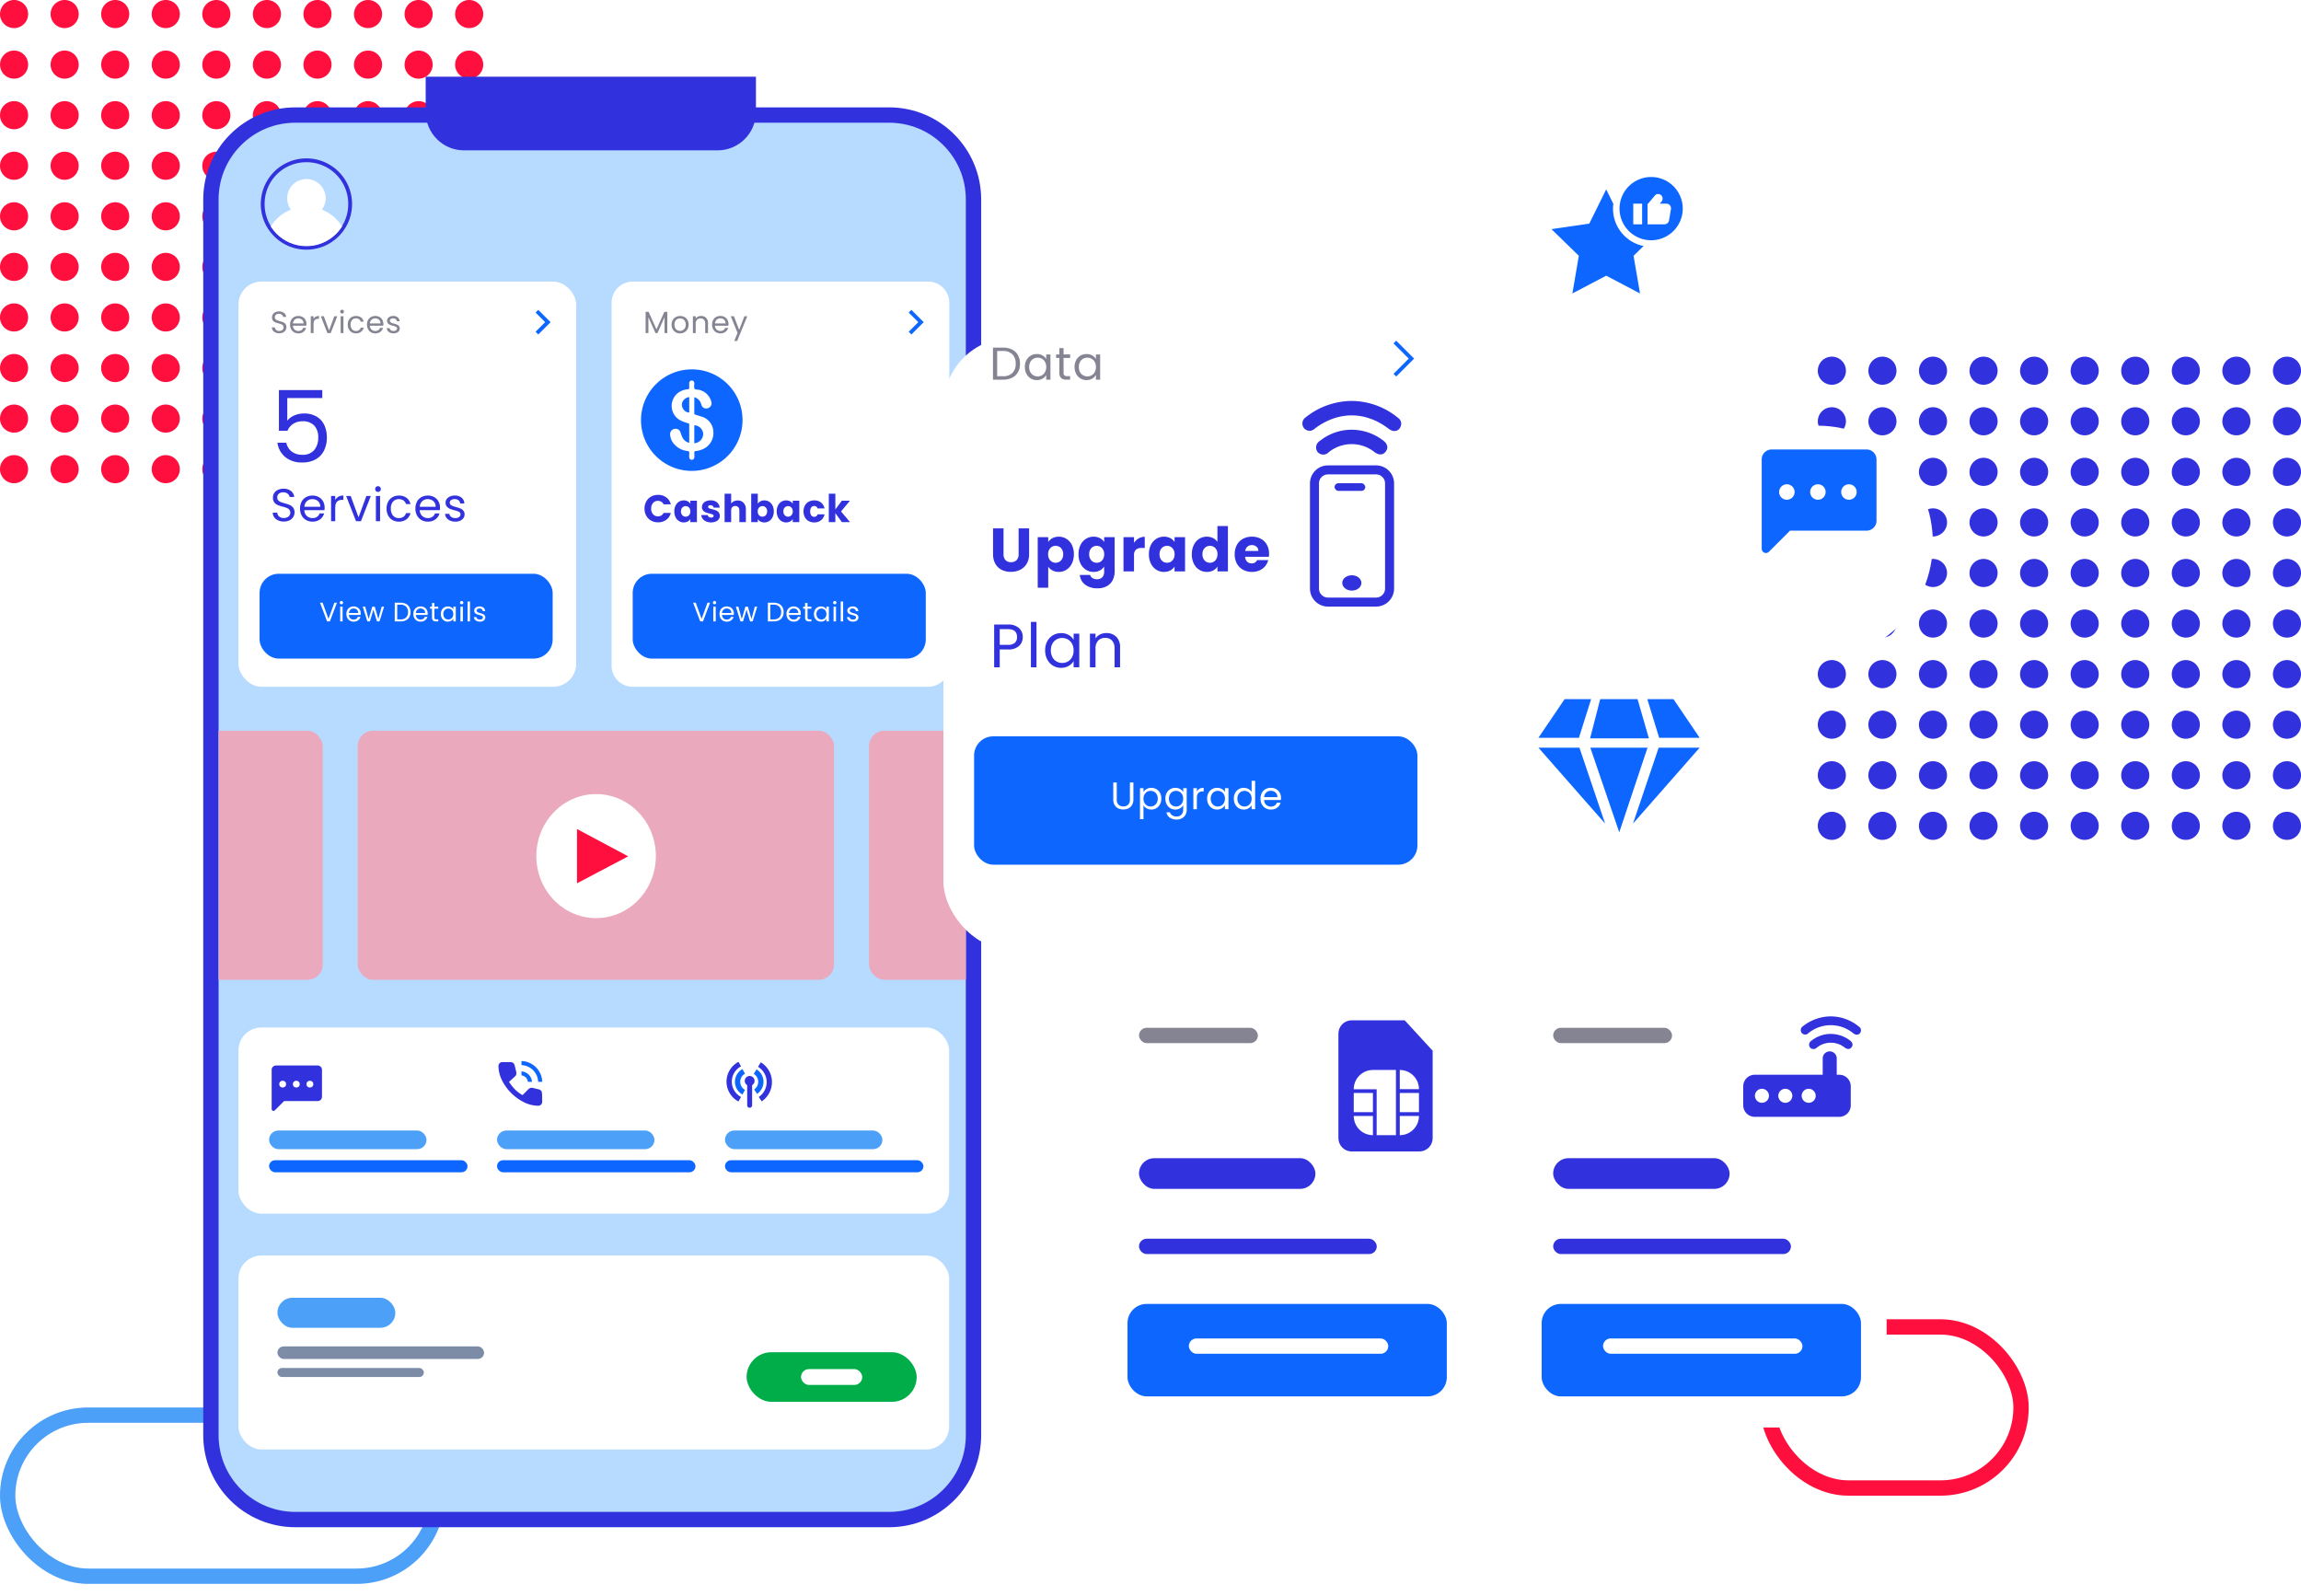 <svg xmlns="http://www.w3.org/2000/svg" xmlns:xlink="http://www.w3.org/1999/xlink" width="600" height="416.227" xmlns:v="https://vecta.io/nano"><style><![CDATA[.B{fill:#fff}.C{fill:#3131dd}.D{flood-opacity:.161}.E{fill:#0d66ff}.F{fill:#0d66fe}.G{fill:#848493}.H{flood-color:#0e1f7e}.I{flood-opacity:.333}.J{fill:#ff0f3e}.K{fill:rgba(255,255,255,0)}.L{fill:#4ca0f8}.M{fill:#eaa9bd}]]></style><defs><filter id="A" x="35" y="10" width="238.847" height="406.227" filterUnits="userSpaceOnUse"><feOffset dy="8"/><feGaussianBlur stdDeviation="6" result="A"/><feFlood class="D"/><feComposite operator="in" in2="A"/><feComposite in="SourceGraphic"/></filter><clipPath id="B"><path transform="translate(3)" d="M0 0h194.851v82.607H0z" class="B"/></clipPath><filter id="C" x="57.679" y="263.413" width="194.313" height="57.559" filterUnits="userSpaceOnUse"><feOffset dy="1"/><feGaussianBlur stdDeviation="1.5" result="A"/><feFlood class="D"/><feComposite operator="in" in2="A"/><feComposite in="SourceGraphic"/></filter><filter id="D" x="57.679" y="322.883" width="194.313" height="59.569" filterUnits="userSpaceOnUse"><feOffset dy="1"/><feGaussianBlur stdDeviation="1.5" result="A"/><feFlood class="D"/><feComposite operator="in" in2="A"/><feComposite in="SourceGraphic"/></filter><clipPath id="E"><circle cx="10.981" cy="10.981" r="10.981" fill="#d0b8b8" stroke="#707070" stroke-width="1"/></clipPath><filter id="F" x="57.679" y="68.926" width="97.067" height="114.653" filterUnits="userSpaceOnUse"><feOffset dy="1"/><feGaussianBlur stdDeviation="1.5" result="A"/><feFlood class="D"/><feComposite operator="in" in2="A"/><feComposite in="SourceGraphic"/></filter><filter id="G" x="63.186" y="145.108" width="85.426" height="31.127" filterUnits="userSpaceOnUse"><feOffset dy="1"/><feGaussianBlur stdDeviation="1.5" result="A"/><feFlood class="D"/><feComposite operator="in" in2="A"/><feComposite in="SourceGraphic"/></filter><filter id="H" x="154.972" y="68.926" width="97.067" height="114.653" filterUnits="userSpaceOnUse"><feOffset dy="1"/><feGaussianBlur stdDeviation="1.5" result="A"/><feFlood class="D"/><feComposite operator="in" in2="A"/><feComposite in="SourceGraphic"/></filter><filter id="I" x="160.479" y="145.108" width="85.426" height="31.127" filterUnits="userSpaceOnUse"><feOffset dy="1"/><feGaussianBlur stdDeviation="1.5" result="A"/><feFlood class="D"/><feComposite operator="in" in2="A"/><feComposite in="SourceGraphic"/></filter><filter id="J" x="228" y="70" width="169.205" height="195.803" filterUnits="userSpaceOnUse"><feOffset dy="12"/><feGaussianBlur stdDeviation="6" result="A"/><feFlood class="H I"/><feComposite operator="in" in2="A"/><feComposite in="SourceGraphic"/></filter><filter id="K" x="249.5" y="187.5" width="124.597" height="42.469" filterUnits="userSpaceOnUse"><feOffset dy="1"/><feGaussianBlur stdDeviation="1.5" result="A"/><feFlood class="D"/><feComposite operator="in" in2="A"/><feComposite in="SourceGraphic"/></filter><filter id="L" x="283.5" y="252.618" width="104.949" height="124.108" filterUnits="userSpaceOnUse"><feOffset dy="1"/><feGaussianBlur stdDeviation="1.5" result="A"/><feFlood class="D"/><feComposite operator="in" in2="A"/><feComposite in="SourceGraphic"/></filter><filter id="M" x="289.5" y="335.5" width="92.265" height="33.108" filterUnits="userSpaceOnUse"><feOffset dy="1"/><feGaussianBlur stdDeviation="1.5" result="A"/><feFlood class="D"/><feComposite operator="in" in2="A"/><feComposite in="SourceGraphic"/></filter><filter id="N" x="391.5" y="252.618" width="104.949" height="124.108" filterUnits="userSpaceOnUse"><feOffset dy="1"/><feGaussianBlur stdDeviation="1.5" result="A"/><feFlood class="D"/><feComposite operator="in" in2="A"/><feComposite in="SourceGraphic"/></filter><filter id="O" x="397.5" y="335.5" width="92.265" height="33.108" filterUnits="userSpaceOnUse"><feOffset dy="1"/><feGaussianBlur stdDeviation="1.5" result="A"/><feFlood class="D"/><feComposite operator="in" in2="A"/><feComposite in="SourceGraphic"/></filter><filter id="P" x="373" y="25" width="97" height="97" filterUnits="userSpaceOnUse"><feOffset dy="12"/><feGaussianBlur stdDeviation="6" result="A"/><feFlood class="H I"/><feComposite operator="in" in2="A"/><feComposite in="SourceGraphic"/></filter><clipPath id="Q"><path d="M0 0h34.237v30.365H0z" class="E"/></clipPath><filter id="R" x="426" y="93" width="96" height="97" filterUnits="userSpaceOnUse"><feOffset dy="12"/><feGaussianBlur stdDeviation="6" result="A"/><feFlood class="H I"/><feComposite operator="in" in2="A"/><feComposite in="SourceGraphic"/></filter><filter id="S" x="374" y="160" width="96" height="97" filterUnits="userSpaceOnUse"><feOffset dy="12"/><feGaussianBlur stdDeviation="6" result="A"/><feFlood class="H I"/><feComposite operator="in" in2="A"/><feComposite in="SourceGraphic"/></filter><path id="T" d="M-5532.325-3380.662a3.66 3.66 0 0 1 6.252-2.589 3.66 3.66 0 0 1-2.591 6.251 3.66 3.66 0 0 1-3.661-3.662zm-13.186 0a3.66 3.66 0 0 1 6.252-2.589 3.66 3.66 0 0 1-2.591 6.251 3.66 3.66 0 0 1-3.661-3.662zm-13.186 0a3.66 3.66 0 0 1 6.252-2.589 3.66 3.66 0 0 1-2.591 6.251 3.66 3.66 0 0 1-3.664-3.662zm-13.186 0a3.66 3.66 0 0 1 6.252-2.589 3.66 3.66 0 0 1-2.591 6.251 3.66 3.66 0 0 1-3.661-3.662zm-13.186 0a3.66 3.66 0 0 1 6.252-2.589 3.66 3.66 0 0 1-2.591 6.251 3.66 3.66 0 0 1-3.661-3.662zm-13.186 0a3.66 3.66 0 0 1 6.252-2.589 3.66 3.66 0 0 1-2.591 6.251 3.66 3.66 0 0 1-3.661-3.662zm-13.187 0c0-1.482.892-2.818 2.261-3.385s2.945-.254 3.992.794 1.361 2.624.794 3.992-1.903 2.261-3.385 2.261a3.66 3.66 0 0 1-3.662-3.662zm-13.186 0c0-1.482.892-2.818 2.261-3.385s2.945-.254 3.992.794 1.361 2.624.794 3.992-1.903 2.261-3.385 2.261a3.66 3.66 0 0 1-3.662-3.662zm-13.186 0c0-1.482.892-2.818 2.261-3.385s2.945-.254 3.992.794 1.361 2.624.794 3.992-1.903 2.261-3.385 2.261a3.66 3.66 0 0 1-3.662-3.662zm-13.186 0c0-1.482.892-2.818 2.261-3.385s2.945-.254 3.992.794 1.361 2.624.794 3.992-1.903 2.261-3.385 2.261a3.66 3.66 0 0 1-3.662-3.662zm118.675-13.186c0-2.022 1.64-3.662 3.662-3.662s3.662 1.64 3.662 3.662-1.64 3.662-3.662 3.662a3.66 3.66 0 0 1-3.662-3.663zm-13.186 0c0-2.022 1.64-3.662 3.662-3.662s3.662 1.64 3.662 3.662-1.64 3.662-3.662 3.662a3.66 3.66 0 0 1-3.662-3.663zm-13.186 0c0-2.022 1.64-3.662 3.662-3.662s3.662 1.64 3.662 3.662-1.64 3.662-3.662 3.662a3.66 3.66 0 0 1-3.665-3.663zm-13.186 0c0-2.022 1.64-3.662 3.662-3.662s3.662 1.64 3.662 3.662-1.64 3.662-3.662 3.662a3.66 3.66 0 0 1-3.662-3.663zm-13.186 0c0-2.022 1.64-3.662 3.662-3.662s3.662 1.64 3.662 3.662-1.64 3.662-3.662 3.662a3.66 3.66 0 0 1-3.662-3.663zm-13.186 0c0-2.022 1.64-3.662 3.662-3.662s3.662 1.64 3.662 3.662-1.64 3.662-3.662 3.662a3.66 3.66 0 0 1-3.662-3.663zm-13.187 0c0-1.482.892-2.818 2.261-3.385s2.945-.254 3.992.794 1.361 2.624.794 3.992-1.903 2.261-3.385 2.261a3.66 3.66 0 0 1-3.662-3.663zm-13.186 0c0-1.482.892-2.818 2.261-3.385s2.945-.254 3.992.794 1.361 2.624.794 3.992-1.903 2.261-3.385 2.261a3.66 3.66 0 0 1-3.662-3.663zm-13.186 0c0-1.482.892-2.818 2.261-3.385s2.945-.254 3.992.794 1.361 2.624.794 3.992-1.903 2.261-3.385 2.261a3.66 3.66 0 0 1-3.662-3.663zm-13.186-.001c0-1.482.892-2.818 2.261-3.385s2.945-.254 3.992.794 1.361 2.624.794 3.992-1.903 2.261-3.385 2.261a3.66 3.66 0 0 1-3.662-3.662zm118.675-13.186c0-2.022 1.64-3.662 3.662-3.662s3.662 1.64 3.662 3.662-1.64 3.662-3.662 3.662a3.66 3.66 0 0 1-3.662-3.662zm-13.186 0c0-2.022 1.64-3.662 3.662-3.662s3.662 1.64 3.662 3.662-1.64 3.662-3.662 3.662a3.66 3.66 0 0 1-3.662-3.662zm-13.186 0c0-2.022 1.64-3.662 3.662-3.662s3.662 1.64 3.662 3.662-1.64 3.662-3.662 3.662a3.66 3.66 0 0 1-3.665-3.662zm-13.186 0c0-2.022 1.64-3.662 3.662-3.662s3.662 1.64 3.662 3.662-1.64 3.662-3.662 3.662a3.66 3.66 0 0 1-3.662-3.662zm-13.186 0c0-2.022 1.64-3.662 3.662-3.662s3.662 1.64 3.662 3.662-1.64 3.662-3.662 3.662a3.66 3.66 0 0 1-3.662-3.662zm-13.186 0c0-2.022 1.64-3.662 3.662-3.662s3.662 1.64 3.662 3.662-1.64 3.662-3.662 3.662a3.66 3.66 0 0 1-3.662-3.662zm-13.187 0c0-1.482.892-2.818 2.261-3.385s2.945-.254 3.992.794 1.361 2.624.794 3.992-1.903 2.261-3.385 2.261c-2.022 0-3.662-1.64-3.662-3.662zm-13.186 0c0-1.482.892-2.818 2.261-3.385s2.945-.254 3.992.794 1.361 2.624.794 3.992-1.903 2.261-3.385 2.261c-2.022 0-3.662-1.64-3.662-3.662zm-13.186 0c0-1.482.892-2.818 2.261-3.385s2.945-.254 3.992.794 1.361 2.624.794 3.992-1.903 2.261-3.385 2.261c-2.022 0-3.662-1.64-3.662-3.662zm-13.186 0c0-1.482.892-2.818 2.261-3.385s2.945-.254 3.992.794 1.361 2.624.794 3.992-1.903 2.261-3.385 2.261a3.66 3.66 0 0 1-3.662-3.662zm118.675-13.186c0-2.022 1.64-3.662 3.662-3.662s3.662 1.64 3.662 3.662-1.64 3.662-3.662 3.662a3.66 3.66 0 0 1-3.662-3.662zm-13.186 0c0-2.022 1.64-3.662 3.662-3.662s3.662 1.64 3.662 3.662-1.64 3.662-3.662 3.662a3.66 3.66 0 0 1-3.662-3.662zm-13.186 0c0-2.022 1.64-3.662 3.662-3.662s3.662 1.64 3.662 3.662-1.64 3.662-3.662 3.662a3.66 3.66 0 0 1-3.665-3.662zm-13.186 0c0-2.022 1.64-3.662 3.662-3.662s3.662 1.64 3.662 3.662-1.64 3.662-3.662 3.662a3.66 3.66 0 0 1-3.662-3.662zm-13.186 0c0-2.022 1.64-3.662 3.662-3.662s3.662 1.64 3.662 3.662-1.64 3.662-3.662 3.662a3.66 3.66 0 0 1-3.662-3.662zm-13.186 0c0-2.022 1.64-3.662 3.662-3.662s3.662 1.64 3.662 3.662-1.64 3.662-3.662 3.662a3.66 3.66 0 0 1-3.662-3.662zm-13.187 0c0-1.482.892-2.818 2.261-3.385s2.945-.254 3.992.794 1.361 2.624.794 3.992-1.903 2.261-3.385 2.261c-2.022 0-3.662-1.64-3.662-3.662zm-13.186 0c0-1.482.892-2.818 2.261-3.385s2.945-.254 3.992.794 1.361 2.624.794 3.992-1.903 2.261-3.385 2.261c-2.022 0-3.662-1.64-3.662-3.662zm-13.186 0c0-1.482.892-2.818 2.261-3.385s2.945-.254 3.992.794 1.361 2.624.794 3.992-1.903 2.261-3.385 2.261c-2.022 0-3.662-1.64-3.662-3.662zm-13.186 0c0-1.482.892-2.818 2.261-3.385s2.945-.254 3.992.794 1.361 2.624.794 3.992-1.903 2.261-3.385 2.261a3.66 3.66 0 0 1-3.662-3.662zm118.675-13.186c0-2.022 1.64-3.662 3.662-3.662s3.662 1.64 3.662 3.662-1.64 3.662-3.662 3.662a3.66 3.66 0 0 1-3.662-3.662zm-13.186 0c0-2.022 1.64-3.662 3.662-3.662s3.662 1.64 3.662 3.662-1.64 3.662-3.662 3.662a3.66 3.66 0 0 1-3.662-3.662zm-13.186 0c0-2.022 1.64-3.662 3.662-3.662s3.662 1.64 3.662 3.662-1.64 3.662-3.662 3.662a3.66 3.66 0 0 1-3.665-3.662zm-13.186 0c0-2.022 1.64-3.662 3.662-3.662s3.662 1.64 3.662 3.662-1.64 3.662-3.662 3.662a3.66 3.66 0 0 1-3.662-3.662zm-13.186 0c0-2.022 1.64-3.662 3.662-3.662s3.662 1.64 3.662 3.662-1.64 3.662-3.662 3.662a3.66 3.66 0 0 1-3.662-3.662zm-13.186 0c0-2.022 1.64-3.662 3.662-3.662s3.662 1.64 3.662 3.662-1.64 3.662-3.662 3.662a3.66 3.66 0 0 1-3.662-3.662zm-13.187 0c0-1.482.892-2.818 2.261-3.385s2.945-.254 3.992.794 1.361 2.624.794 3.992-1.903 2.261-3.385 2.261c-2.022 0-3.662-1.64-3.662-3.662zm-13.186 0c0-1.482.892-2.818 2.261-3.385s2.945-.254 3.992.794 1.361 2.624.794 3.992-1.903 2.261-3.385 2.261c-2.022 0-3.662-1.64-3.662-3.662zm-13.186 0c0-1.482.892-2.818 2.261-3.385s2.945-.254 3.992.794 1.361 2.624.794 3.992-1.903 2.261-3.385 2.261c-2.022 0-3.662-1.64-3.662-3.662zm-13.186 0c0-1.482.892-2.818 2.261-3.385s2.945-.254 3.992.794 1.361 2.624.794 3.992-1.903 2.261-3.385 2.261a3.66 3.66 0 0 1-3.662-3.662zm118.675-13.186c0-2.022 1.64-3.662 3.662-3.662s3.662 1.64 3.662 3.662-1.64 3.662-3.662 3.662a3.66 3.66 0 0 1-3.662-3.662zm-13.186 0c0-2.022 1.64-3.662 3.662-3.662s3.662 1.64 3.662 3.662-1.64 3.662-3.662 3.662a3.66 3.66 0 0 1-3.662-3.662zm-13.186 0c0-2.022 1.64-3.662 3.662-3.662s3.662 1.64 3.662 3.662-1.64 3.662-3.662 3.662a3.66 3.66 0 0 1-3.665-3.662zm-13.186 0c0-2.022 1.64-3.662 3.662-3.662s3.662 1.64 3.662 3.662-1.64 3.662-3.662 3.662a3.66 3.66 0 0 1-3.662-3.662zm-13.186 0c0-2.022 1.64-3.662 3.662-3.662s3.662 1.64 3.662 3.662-1.64 3.662-3.662 3.662a3.66 3.66 0 0 1-3.662-3.662zm-13.186 0c0-2.022 1.64-3.662 3.662-3.662s3.662 1.64 3.662 3.662-1.64 3.662-3.662 3.662a3.66 3.66 0 0 1-3.662-3.662zm-13.187 0c0-1.482.892-2.818 2.261-3.385s2.945-.254 3.992.794 1.361 2.624.794 3.992-1.903 2.261-3.385 2.261c-2.022 0-3.662-1.64-3.662-3.662zm-13.186 0c0-1.482.892-2.818 2.261-3.385s2.945-.254 3.992.794 1.361 2.624.794 3.992-1.903 2.261-3.385 2.261c-2.022 0-3.662-1.64-3.662-3.662zm-13.186 0c0-1.482.892-2.818 2.261-3.385s2.945-.254 3.992.794 1.361 2.624.794 3.992-1.903 2.261-3.385 2.261c-2.022 0-3.662-1.64-3.662-3.662zm-13.186 0c0-1.482.892-2.818 2.261-3.385s2.945-.254 3.992.794 1.361 2.624.794 3.992-1.903 2.261-3.385 2.261c-2.022 0-3.662-1.64-3.662-3.662zm118.675-13.186c0-2.022 1.64-3.662 3.662-3.662s3.662 1.64 3.662 3.662-1.64 3.662-3.662 3.662a3.66 3.66 0 0 1-3.662-3.662zm-13.186 0c0-2.022 1.64-3.662 3.662-3.662s3.662 1.64 3.662 3.662-1.64 3.662-3.662 3.662a3.66 3.66 0 0 1-3.662-3.662zm-13.186 0c0-2.022 1.64-3.662 3.662-3.662s3.662 1.64 3.662 3.662-1.64 3.662-3.662 3.662a3.66 3.66 0 0 1-3.665-3.662zm-13.186 0c0-2.022 1.64-3.662 3.662-3.662s3.662 1.64 3.662 3.662-1.64 3.662-3.662 3.662a3.66 3.66 0 0 1-3.662-3.662zm-13.186 0c0-2.022 1.64-3.662 3.662-3.662s3.662 1.64 3.662 3.662-1.64 3.662-3.662 3.662a3.66 3.66 0 0 1-3.662-3.662zm-13.186 0c0-2.022 1.64-3.662 3.662-3.662s3.662 1.64 3.662 3.662-1.64 3.662-3.662 3.662a3.66 3.66 0 0 1-3.662-3.662zm-13.187 0c0-1.482.892-2.818 2.261-3.385s2.945-.254 3.992.794 1.361 2.624.794 3.992-1.903 2.261-3.385 2.261c-2.022 0-3.662-1.64-3.662-3.662zm-13.186 0c0-1.482.892-2.818 2.261-3.385s2.945-.254 3.992.794 1.361 2.624.794 3.992-1.903 2.261-3.385 2.261c-2.022 0-3.662-1.64-3.662-3.662zm-13.186 0c0-1.482.892-2.818 2.261-3.385s2.945-.254 3.992.794 1.361 2.624.794 3.992-1.903 2.261-3.385 2.261c-2.022 0-3.662-1.64-3.662-3.662zm-13.186 0c0-1.482.892-2.818 2.261-3.385s2.945-.254 3.992.794 1.361 2.624.794 3.992-1.903 2.261-3.385 2.261a3.66 3.66 0 0 1-3.662-3.662zm118.675-13.186c0-2.022 1.64-3.662 3.662-3.662s3.662 1.64 3.662 3.662-1.64 3.662-3.662 3.662a3.66 3.66 0 0 1-3.662-3.662zm-13.186 0c.002-2.022 1.642-3.66 3.664-3.659s3.661 1.641 3.66 3.664-1.641 3.661-3.663 3.66a3.66 3.66 0 0 1-3.661-3.665zm-13.186 0c.002-2.022 1.642-3.66 3.664-3.659s3.661 1.641 3.66 3.664-1.641 3.661-3.663 3.66a3.66 3.66 0 0 1-3.664-3.665zm-13.186 0c.002-2.022 1.642-3.66 3.664-3.659s3.661 1.641 3.66 3.664-1.641 3.661-3.663 3.66a3.66 3.66 0 0 1-3.661-3.665zm-13.186 0c.002-2.022 1.642-3.66 3.664-3.659s3.661 1.641 3.66 3.664-1.641 3.661-3.663 3.66a3.66 3.66 0 0 1-3.661-3.665zm-13.186 0c.002-2.022 1.642-3.66 3.664-3.659s3.661 1.641 3.66 3.664-1.641 3.661-3.663 3.66a3.66 3.66 0 0 1-3.661-3.665zm-13.187 0c.001-2.023 1.642-3.662 3.665-3.661s3.662 1.641 3.661 3.664-1.641 3.662-3.664 3.662a3.66 3.66 0 0 1-3.662-3.665zm-13.186 0c.001-2.023 1.642-3.662 3.665-3.661s3.662 1.641 3.661 3.664-1.641 3.662-3.664 3.662a3.66 3.66 0 0 1-3.662-3.665zm-13.186 0c.001-2.023 1.642-3.662 3.665-3.661s3.662 1.641 3.661 3.664-1.641 3.662-3.664 3.662a3.66 3.66 0 0 1-3.662-3.665zm-13.186 0c.001-2.023 1.642-3.662 3.665-3.661s3.662 1.641 3.661 3.664-1.641 3.662-3.664 3.662a3.66 3.66 0 0 1-3.662-3.665zm118.675-13.186c0-2.022 1.64-3.662 3.662-3.662s3.662 1.64 3.662 3.662-1.64 3.662-3.662 3.662a3.66 3.66 0 0 1-3.662-3.662zm-13.186 0c0-2.022 1.64-3.662 3.662-3.662s3.662 1.64 3.662 3.662-1.64 3.662-3.662 3.662a3.66 3.66 0 0 1-3.662-3.662zm-13.186 0c0-2.022 1.64-3.662 3.662-3.662s3.662 1.64 3.662 3.662-1.64 3.662-3.662 3.662a3.66 3.66 0 0 1-3.665-3.662zm-13.186 0c0-2.022 1.64-3.662 3.662-3.662s3.662 1.64 3.662 3.662-1.64 3.662-3.662 3.662a3.66 3.66 0 0 1-3.662-3.662zm-13.186 0c0-2.022 1.64-3.662 3.662-3.662s3.662 1.64 3.662 3.662-1.64 3.662-3.662 3.662a3.66 3.66 0 0 1-3.662-3.662zm-13.186 0c0-2.022 1.64-3.662 3.662-3.662s3.662 1.64 3.662 3.662-1.64 3.662-3.662 3.662a3.66 3.66 0 0 1-3.662-3.662zm-13.187 0c0-1.482.892-2.818 2.261-3.385s2.945-.254 3.992.794 1.361 2.624.794 3.992-1.903 2.261-3.385 2.261c-2.022 0-3.662-1.64-3.662-3.662zm-13.186 0c0-1.482.892-2.818 2.261-3.385s2.945-.254 3.992.794 1.361 2.624.794 3.992-1.903 2.261-3.385 2.261c-2.022 0-3.662-1.64-3.662-3.662zm-13.186 0c0-1.482.892-2.818 2.261-3.385s2.945-.254 3.992.794 1.361 2.624.794 3.992-1.903 2.261-3.385 2.261c-2.022 0-3.662-1.64-3.662-3.662zm-13.186 0c0-1.482.892-2.818 2.261-3.385s2.945-.254 3.992.794 1.361 2.624.794 3.992-1.903 2.261-3.385 2.261c-2.022 0-3.662-1.64-3.662-3.662zm118.675-13.186c0-2.022 1.64-3.662 3.662-3.662s3.662 1.64 3.662 3.662-1.64 3.662-3.662 3.662a3.66 3.66 0 0 1-3.662-3.662zm-13.186 0c0-2.022 1.64-3.662 3.662-3.662s3.662 1.64 3.662 3.662-1.64 3.662-3.662 3.662a3.66 3.66 0 0 1-3.662-3.662zm-13.186 0c0-2.022 1.64-3.662 3.662-3.662s3.662 1.64 3.662 3.662-1.64 3.662-3.662 3.662a3.66 3.66 0 0 1-3.665-3.662zm-13.186 0c0-2.022 1.64-3.662 3.662-3.662s3.662 1.64 3.662 3.662-1.64 3.662-3.662 3.662a3.66 3.66 0 0 1-3.662-3.662zm-13.186 0c0-2.022 1.64-3.662 3.662-3.662s3.662 1.64 3.662 3.662-1.64 3.662-3.662 3.662a3.66 3.66 0 0 1-3.662-3.662zm-13.186 0c0-2.022 1.64-3.662 3.662-3.662s3.662 1.64 3.662 3.662-1.64 3.662-3.662 3.662a3.66 3.66 0 0 1-3.662-3.662zm-13.187 0c0-1.482.892-2.818 2.261-3.385s2.945-.254 3.992.794 1.361 2.624.794 3.992-1.903 2.261-3.385 2.261a3.66 3.66 0 0 1-3.662-3.662zm-13.186 0c0-1.482.892-2.818 2.261-3.385s2.945-.254 3.992.794 1.361 2.624.794 3.992-1.903 2.261-3.385 2.261c-2.022 0-3.662-1.64-3.662-3.662zm-13.186 0c0-1.482.892-2.818 2.261-3.385s2.945-.254 3.992.794 1.361 2.624.794 3.992-1.903 2.261-3.385 2.261c-2.022 0-3.662-1.64-3.662-3.662zm-13.186 0c0-1.482.892-2.818 2.261-3.385s2.945-.254 3.992.794 1.361 2.624.794 3.992-1.903 2.261-3.385 2.261a3.66 3.66 0 0 1-3.662-3.662z"/><path id="U" d="M20.175 78.303l-1.841 4.879h-.73l-1.846-4.879h.679l1.533 4.207 1.534-4.207zm1.169.42a.42.42 0 0 1-.434-.434.42.42 0 0 1 .434-.433.4.4 0 0 1 .3.126c.081.082.125.193.122.308.003.115-.041.226-.122.308a.4.4 0 0 1-.3.125zm.308.623v3.836h-.637v-3.836zm4.725 1.771a3.75 3.75 0 0 1-.021.385H23.29a1.24 1.24 0 0 0 .388.885c.235.212.542.326.858.318a1.18 1.18 0 0 0 .689-.192 1.02 1.02 0 0 0 .389-.514h.69a1.65 1.65 0 0 1-.616.9 1.86 1.86 0 0 1-1.152.346 1.94 1.94 0 0 1-.977-.245c-.287-.164-.521-.407-.675-.7a2.16 2.16 0 0 1-.245-1.047 2.19 2.19 0 0 1 .238-1.043 1.67 1.67 0 0 1 .668-.689 1.99 1.99 0 0 1 .99-.242c.337-.007.67.075.966.238a1.65 1.65 0 0 1 .647.655 1.93 1.93 0 0 1 .229.945zm-.658-.135c.006-.22-.05-.436-.161-.626-.104-.173-.256-.312-.437-.4-.192-.092-.404-.138-.617-.134a1.18 1.18 0 0 0-.823.308c-.235.224-.374.53-.388.854zm6.748-1.638l-1.197 3.838h-.658l-.924-3.045-.924 3.045h-.66l-1.2-3.836h.651l.882 3.22.952-3.22h.651l.931 3.227.868-3.227zm4.3-1.043a3.01 3.01 0 0 1 1.382.3 2.09 2.09 0 0 1 .9.851 2.61 2.61 0 0 1 .311 1.3 2.59 2.59 0 0 1-.311 1.3c-.207.365-.521.659-.9.84-.433.203-.906.302-1.384.29h-1.519v-4.879zm0 4.354c.529.037 1.05-.144 1.442-.5.349-.38.53-.885.5-1.4.031-.522-.149-1.034-.5-1.421-.388-.361-.909-.546-1.438-.511h-.882v3.834zm7.07-1.54a3.75 3.75 0 0 1-.021.385h-3.068a1.24 1.24 0 0 0 .389.885c.235.212.542.326.858.318a1.18 1.18 0 0 0 .69-.192 1.02 1.02 0 0 0 .388-.514h.686a1.65 1.65 0 0 1-.616.9 1.86 1.86 0 0 1-1.149.348 1.94 1.94 0 0 1-.976-.245c-.288-.164-.522-.407-.676-.7a2.16 2.16 0 0 1-.245-1.047 2.19 2.19 0 0 1 .238-1.043 1.67 1.67 0 0 1 .669-.689 1.99 1.99 0 0 1 .99-.242c.337-.007.67.075.966.238a1.65 1.65 0 0 1 .644.658 1.93 1.93 0 0 1 .231.942zm-.66-.133c.006-.22-.05-.436-.161-.626-.104-.173-.256-.312-.437-.4-.191-.092-.4-.139-.612-.136a1.18 1.18 0 0 0-.823.308c-.235.224-.375.53-.389.854zm2.415-1.113v2.263a.54.54 0 0 0 .119.4c.118.089.266.131.413.116h.469v.534h-.574a1.14 1.14 0 0 1-.8-.245 1.05 1.05 0 0 1-.266-.805v-2.261h-.5v-.525h.5v-.964h.637v.966h1v.525zm1.673 1.379c-.007-.358.075-.712.239-1.03.149-.287.376-.526.655-.69a1.8 1.8 0 0 1 .927-.245 1.7 1.7 0 0 1 .875.217c.231.128.422.317.553.546v-.7h.644v3.836h-.644v-.714a1.5 1.5 0 0 1-.563.556c-.265.151-.567.227-.872.22a1.74 1.74 0 0 1-.924-.252c-.279-.172-.504-.418-.651-.71a2.2 2.2 0 0 1-.239-1.032zm3.248.007a1.56 1.56 0 0 0-.175-.756c-.108-.205-.272-.376-.472-.493s-.425-.173-.654-.171a1.29 1.29 0 0 0-.651.168 1.22 1.22 0 0 0-.469.49 1.56 1.56 0 0 0-.175.756 1.6 1.6 0 0 0 .175.766 1.24 1.24 0 0 0 .469.5 1.27 1.27 0 0 0 .651.171c.229.002.455-.057.654-.171a1.23 1.23 0 0 0 .472-.5 1.58 1.58 0 0 0 .175-.758zm2.191-2.532a.42.42 0 0 1-.434-.434.42.42 0 0 1 .434-.434.4.4 0 0 1 .3.126c.081.082.125.193.122.308.003.115-.041.226-.122.308a.4.4 0 0 1-.3.126zm.308.623v3.836h-.637v-3.836zm1.862-1.344v5.18h-.637v-5.18zm2.583 5.243c-.271.005-.54-.046-.791-.15-.218-.089-.409-.234-.553-.42a1.12 1.12 0 0 1-.224-.619h.658c.017.188.116.36.27.469.185.129.408.193.633.182a.92.92 0 0 0 .574-.161.49.49 0 0 0 .21-.406.4.4 0 0 0-.224-.375 3.14 3.14 0 0 0-.693-.242c-.239-.059-.472-.135-.7-.227-.179-.076-.337-.194-.462-.343a.9.9 0 0 1-.193-.6c-.001-.194.061-.383.175-.539.128-.172.301-.306.5-.388a1.79 1.79 0 0 1 .735-.144 1.57 1.57 0 0 1 1.029.322 1.16 1.16 0 0 1 .42.882h-.637a.66.66 0 0 0-.242-.483.9.9 0 0 0-.591-.182.91.91 0 0 0-.546.147c-.128.086-.203.231-.2.385a.42.42 0 0 0 .123.312.9.9 0 0 0 .308.2c.168.063.34.118.514.164a5.54 5.54 0 0 1 .672.22c.172.072.324.183.444.325a.87.87 0 0 1 .193.567.97.97 0 0 1-.175.567c-.124.176-.295.315-.493.4-.232.098-.482.144-.734.137z"/></defs><g transform="translate(6125 3596)"><g fill="none" stroke-width="4"><rect x="-5664" y="-3250" width="66" height="42" rx="21" stroke="#ff0f3e"/><rect x="-6123" y="-3227" width="112" height="42" rx="21" stroke="#4ca0f8"/></g><use xlink:href="#T" opacity=".3" class="C"/><use xlink:href="#T" x="-474" y="-93" opacity=".3" class="J"/><g transform="translate(0 173)"><g transform="translate(-28 -425.882)"><g transform="translate(-6044 -3323.118)"><g transform="translate(-53 -20)" filter="url(#A)"><g transform="translate(53 20)" fill="#b7daff"><path d="M178.847 368.227H24a21.86 21.86 0 0 1-8.563-1.728 21.93 21.93 0 0 1-6.994-4.716 21.93 21.93 0 0 1-4.716-6.994A21.86 21.86 0 0 1 2 346.227V24a21.86 21.86 0 0 1 1.728-8.563 21.93 21.93 0 0 1 4.716-6.994 21.93 21.93 0 0 1 6.994-4.716A21.86 21.86 0 0 1 24 2h154.847a21.86 21.86 0 0 1 8.563 1.728 21.93 21.93 0 0 1 6.994 4.716 21.93 21.93 0 0 1 4.716 6.994A21.86 21.86 0 0 1 200.847 24v322.227a21.86 21.86 0 0 1-1.728 8.563 21.93 21.93 0 0 1-11.709 11.709 21.86 21.86 0 0 1-8.563 1.728z"/><path d="M24 4C18.658 4 13.635 6.08 9.858 9.858S4 18.658 4 24v322.227c0 5.342 2.08 10.365 5.858 14.142s8.8 5.858 14.142 5.858h154.847c5.342 0 10.365-2.08 14.142-5.858s5.858-8.8 5.858-14.142V24c0-5.342-2.08-10.365-5.858-14.142S184.189 4 178.847 4H24m0-4h154.847c13.255 0 24 10.745 24 24v322.227c0 13.255-10.745 24-24 24H24c-13.255 0-24-10.745-24-24V24C0 10.745 10.745 0 24 0z" class="C"/></g></g><path d="M134.115 19.207H68c-5.523 0-10-4.477-10-10V0h0 86.115 0v9.207c0 5.523-4.477 10-10 10z" class="C"/></g><g transform="translate(-6043.004 -3161.467)" clip-path="url(#B)"><rect width="124.198" height="64.948" rx="4" x="39.283" y="8.886" class="M"/><ellipse cx="101.441" cy="41.577" rx="15.585" ry="16.17" class="B"/><path d="M96.461 34.526v14.148l13.347-7.036z" class="J"/><rect width="124.198" height="64.948" rx="4" x="172.608" y="8.886" class="M"/><ellipse cx="234.766" cy="41.577" rx="15.585" ry="16.17" class="B"/><path d="M229.786 34.526v14.148l13.347-7.036z" class="J"/><rect width="124.198" height="64.948" rx="4" x="-94.043" y="8.886" class="M"/><ellipse cx="-31.885" cy="41.577" rx="15.585" ry="16.17" class="B"/><path d="M-36.865 34.526v14.148l13.347-7.036z" class="J"/></g><g transform="translate(-6034.821 -3076.205)"><g transform="translate(-62.18 -266.91)" filter="url(#C)" class="B"><rect width="185.313" height="48.559" rx="6" transform="translate(62.18 266.91)"/></g><path d="M7.985 9.568H22.18v14.195H7.985z" class="K"/><path d="M20.645 10.915H9.795c-.628.001-1.136.509-1.136 1.137v10.219a.48.48 0 0 0 .821.34l2.416-2.416h8.749c.302 0 .591-.12.804-.333s.333-.502.333-.804v-7.007c-.001-.628-.509-1.136-1.137-1.136z" class="C"/><g class="B"><circle cx="11.534" cy="15.778" r=".887"/><circle cx="15.083" cy="15.778" r=".887"/><circle cx="18.631" cy="15.778" r=".887"/></g><rect width="41.052" height="4.857" rx="2.429" x="7.985" y="27.872" class="L"/><rect width="51.745" height="3.143" rx="1.571" x="7.985" y="35.618" class="E"/><path d="M67.425 9.568h12.42v12.42h-12.42z" class="K"/><path d="M78.153 15.177c-.087-2.367-1.986-4.266-4.353-4.353V9.758a5.36 5.36 0 0 1 2.08.466c.634.281 1.211.678 1.7 1.17a5.76 5.76 0 0 1 1.162 1.7 5.36 5.36 0 0 1 .466 2.08zm-2.68 0a1.88 1.88 0 0 0-1.673-1.673v-1.051a2.93 2.93 0 0 1 2.739 2.724z" class="E"/><path d="M78.183 21.411c-1.298-.011-2.576-.325-3.731-.918a12.69 12.69 0 0 1-3.331-2.391 12.45 12.45 0 0 1-2.4-3.331 8.34 8.34 0 0 1-.917-3.724 1.01 1.01 0 0 1 1.022-1.022h2.072a1.14 1.14 0 0 1 .748.237 1.21 1.21 0 0 1 .392.7l.4 1.629c.05.227.045.463-.015.688-.059.194-.172.368-.326.5l-1.543 1.399a11.46 11.46 0 0 0 1.6 2.021 8.77 8.77 0 0 0 1.925 1.444l1.481-1.5c.158-.165.353-.29.57-.363a1.24 1.24 0 0 1 .674-.007l1.451.355a1.3 1.3 0 0 1 .7.415c.163.2.244.449.244 2.828a1 1 0 0 1-.3.74c-.188.194-.446.302-.716.3z" class="C"/><rect width="41.052" height="4.857" rx="2.429" x="67.425" y="27.872" class="L"/><rect width="51.745" height="3.143" rx="1.571" x="67.425" y="35.618" class="E"/><path d="M126.865 9.568h12.42v12.42h-12.42z" class="K"/><path d="M130.841 15.168a2.41 2.41 0 0 1 1.243-2.108l-.668-1.206a3.79 3.79 0 0 0 0 6.626l.668-1.205a2.41 2.41 0 0 1-1.243-2.107zm6.066.001a3.76 3.76 0 0 0-1.822-3.237l-.716 1.178a2.39 2.39 0 0 1 1.159 2.059 2.41 2.41 0 0 1-1.062 2l.771 1.142a3.78 3.78 0 0 0 1.67-3.142z" class="E"/><path d="M136.202 10.085l-.716 1.178c1.4.842 2.253 2.358 2.247 3.991 0 1.552-.771 3.003-2.058 3.87l.771 1.142a6.04 6.04 0 0 0 2.665-5.012c.008-2.115-1.097-4.079-2.909-5.169zm-7.564 5.048a4.55 4.55 0 0 1 2.409-3.992l-.667-1.178a5.89 5.89 0 0 0-3.12 5.17 5.89 5.89 0 0 0 3.12 5.17l.667-1.178a4.55 4.55 0 0 1-2.409-3.992zm4.661-1.479a1.28 1.28 0 0 0-1.28 1.28c.002.455.246.874.64 1.1v5.267a.64.64 0 0 0 1.28 0v-5.267c.394-.226.638-.645.64-1.1a1.28 1.28 0 0 0-1.28-1.28z" class="C"/><rect width="41.052" height="4.857" rx="2.429" x="126.865" y="27.872" class="L"/><rect width="51.745" height="3.143" rx="1.571" x="126.865" y="35.618" class="E"/></g><g transform="translate(-6034.821 -3016.735)"><g transform="translate(-62.18 -326.38)" filter="url(#D)" class="B"><rect width="185.313" height="50.569" rx="6" transform="translate(62.18 326.38)"/></g><rect width="44.346" height="12.934" rx="6.467" fill="#00ad49" x="132.502" y="26.208"/><rect width="15.958" height="4.134" rx="2.067" x="146.696" y="30.608" class="B"/><rect width="30.741" height="7.83" rx="3.915" x="10.163" y="12.01" class="L"/><g fill="#7c8ca7"><rect width="53.886" height="3.273" rx="1.636" x="10.163" y="24.696"/><rect width="38.18" height="2.349" rx="1.175" x="10.163" y="30.327"/></g></g><g fill="#b7daff"><path d="M-6017.099-3278.514c-3.045 0-5.908-1.186-8.062-3.339s-3.339-5.016-3.339-8.062 1.186-5.908 3.339-8.062 5.016-3.339 8.062-3.339 5.908 1.186 8.062 3.339 3.339 5.016 3.339 8.062-1.186 5.908-3.339 8.062-5.016 3.339-8.062 3.339z"/><path d="M-6017.099-3300.816a10.83 10.83 0 0 0-10.901 10.901 10.83 10.83 0 0 0 10.901 10.901 10.83 10.83 0 0 0 10.901-10.901 10.83 10.83 0 0 0-10.901-10.901m0-1c6.573 0 11.901 5.328 11.901 11.901s-5.328 11.901-11.901 11.901-11.901-5.328-11.901-11.901 5.328-11.901 11.901-11.901z" class="C"/></g><g transform="translate(-6028.08 -3300.896)" clip-path="url(#E)" class="B"><path d="M0 22.652a10.98 10.98 0 0 1 6.931-10.207 5.02 5.02 0 0 1 7.414-6.692 5.02 5.02 0 0 1 .686 6.692 10.98 10.98 0 0 1-5.43 21.096A10.98 10.98 0 0 1 0 22.652z"/></g><g transform="translate(-6034.821 -3270.692)"><g transform="translate(-62.18 -72.43)" filter="url(#F)" class="B"><rect width="88.067" height="105.653" rx="6" transform="translate(62.18 72.43)"/></g><g transform="translate(5.507 6.425)"><path d="M16.354 24.942H7.226v5.928c.459-.602 1.069-1.073 1.768-1.365a6.01 6.01 0 0 1 2.522-.533 6.24 6.24 0 0 1 3.51.9c.866.556 1.542 1.363 1.937 2.314a7.79 7.79 0 0 1 .585 3 7.74 7.74 0 0 1-.7 3.354 5.33 5.33 0 0 1-2.145 2.34 6.89 6.89 0 0 1-3.577.858 6.69 6.69 0 0 1-4.42-1.4 5.85 5.85 0 0 1-2.052-3.752h2.312c.182.919.69 1.74 1.43 2.314.8.579 1.771.874 2.758.836 1.166.084 2.306-.371 3.094-1.235a4.9 4.9 0 0 0 1.04-3.263 4.4 4.4 0 0 0-1.04-3.133c-.82-.786-1.935-1.187-3.068-1.105-.848-.018-1.682.212-2.4.663a3.82 3.82 0 0 0-1.5 1.807H5.042V22.862h11.312zM6.33 57.141c-.509.009-1.015-.092-1.482-.294a2.47 2.47 0 0 1-1.026-.816 2.09 2.09 0 0 1-.384-1.206h1.164c.034.379.207.732.486.99.347.289.792.432 1.242.4.444.025.882-.114 1.23-.39.294-.248.46-.616.45-1 .013-.284-.082-.562-.264-.78a1.69 1.69 0 0 0-.66-.456 10.31 10.31 0 0 0-1.068-.332c-.452-.111-.895-.255-1.326-.432a2.14 2.14 0 0 1-.852-.678 1.99 1.99 0 0 1-.354-1.246 2.15 2.15 0 0 1 .348-1.212c.241-.36.581-.643.978-.816.454-.199.946-.297 1.442-.288a3.03 3.03 0 0 1 1.926.588 2.17 2.17 0 0 1 .846 1.56h-1.2a1.3 1.3 0 0 0-.5-.846 1.79 1.79 0 0 0-1.172-.366 1.7 1.7 0 0 0-1.116.354 1.21 1.21 0 0 0-.432.99c-.011.272.081.538.258.744.175.194.393.344.636.438q.378.15 1.062.342c.454.118.899.269 1.332.45a2.22 2.22 0 0 1 .86.684 1.99 1.99 0 0 1 .36 1.254 2.2 2.2 0 0 1-.324 1.152 2.38 2.38 0 0 1-.96.876 3.17 3.17 0 0 1-1.5.336zm10.632-3.624c-.001.22-.013.441-.036.66H11.67c.007.575.248 1.123.666 1.518a2.12 2.12 0 0 0 1.47.546 2.02 2.02 0 0 0 1.182-.33c.312-.214.545-.524.666-.882h1.176c-.167.619-.539 1.163-1.056 1.542-.572.41-1.264.619-1.968.594a3.32 3.32 0 0 1-1.674-.42c-.492-.28-.893-.694-1.158-1.194a3.7 3.7 0 0 1-.42-1.794 3.75 3.75 0 0 1 .408-1.788 2.86 2.86 0 0 1 1.146-1.182 3.41 3.41 0 0 1 1.7-.414 3.3 3.3 0 0 1 1.656.408c.469.261.854.65 1.11 1.122a3.31 3.31 0 0 1 .388 1.614zm-1.128-.228c.009-.377-.088-.749-.28-1.074a1.8 1.8 0 0 0-.75-.684 2.34 2.34 0 0 0-1.05-.234c-.52-.012-1.025.177-1.41.528a2.15 2.15 0 0 0-.666 1.464zm3.9-1.74a2.1 2.1 0 0 1 .822-.876 2.54 2.54 0 0 1 1.298-.316v1.128h-.288q-1.836 0-1.836 1.992v3.58h-1.088v-6.576h1.092zm6.072 4.5l2.04-5.568h1.164l-2.58 6.576h-1.276l-2.58-6.576h1.18zm5.088-6.636a.72.72 0 0 1-.744-.744.72.72 0 0 1 .744-.744c.193-.003.378.075.51.216a.73.73 0 0 1 .21.528.73.73 0 0 1-.21.528c-.132.141-.317.219-.51.216zm.528 1.068v6.576H30.33v-6.576zm1.692 3.276a3.72 3.72 0 0 1 .408-1.782 2.94 2.94 0 0 1 1.132-1.182 3.26 3.26 0 0 1 1.662-.42c.713-.029 1.416.177 2 .588a2.77 2.77 0 0 1 1.038 1.632h-1.176a1.69 1.69 0 0 0-.654-.948 2.02 2.02 0 0 0-1.206-.348c-.574-.021-1.128.214-1.512.642a2.63 2.63 0 0 0-.576 1.818 2.67 2.67 0 0 0 .576 1.836c.382.431.936.669 1.512.648a2.04 2.04 0 0 0 1.2-.336 1.7 1.7 0 0 0 .66-.96h1.176a2.89 2.89 0 0 1-1.056 1.612c-.573.418-1.271.632-1.98.606a3.26 3.26 0 0 1-1.664-.418c-.483-.28-.876-.692-1.132-1.188-.283-.557-.423-1.176-.408-1.8zm13.932-.24c-.001.22-.013.441-.036.66h-5.256c.007.575.248 1.123.666 1.518a2.12 2.12 0 0 0 1.47.546 2.02 2.02 0 0 0 1.182-.33c.312-.214.545-.524.666-.882h1.176a2.83 2.83 0 0 1-1.06 1.542c-.572.41-1.264.619-1.968.594a3.32 3.32 0 0 1-1.674-.42c-.492-.28-.893-.694-1.158-1.194a3.7 3.7 0 0 1-.42-1.794 3.75 3.75 0 0 1 .408-1.788c.259-.498.659-.909 1.15-1.182a3.41 3.41 0 0 1 1.7-.414 3.3 3.3 0 0 1 1.656.408 2.83 2.83 0 0 1 1.106 1.122 3.31 3.31 0 0 1 .392 1.614zm-1.128-.228c.01-.377-.085-.749-.276-1.074a1.8 1.8 0 0 0-.75-.684 2.34 2.34 0 0 0-1.05-.234c-.52-.012-1.025.177-1.41.528a2.15 2.15 0 0 0-.666 1.464zm5.136 3.876a3.4 3.4 0 0 1-1.356-.258c-.373-.153-.698-.401-.944-.72a1.91 1.91 0 0 1-.384-1.062h1.124a1.11 1.11 0 0 0 .462.8 1.76 1.76 0 0 0 1.086.312 1.58 1.58 0 0 0 .984-.276c.228-.16.363-.422.36-.7.01-.271-.14-.523-.384-.642-.378-.184-.777-.323-1.188-.414a8.73 8.73 0 0 1-1.194-.39 2.12 2.12 0 0 1-.792-.588c-.23-.291-.348-.655-.33-1.026a1.56 1.56 0 0 1 .3-.924c.219-.295.513-.525.852-.666a3.06 3.06 0 0 1 1.26-.246 2.69 2.69 0 0 1 1.764.552 1.99 1.99 0 0 1 .72 1.512h-1.092a1.13 1.13 0 0 0-.414-.828c-.292-.218-.651-.325-1.014-.304-.331-.017-.659.071-.936.252a.78.78 0 0 0-.348.66.72.72 0 0 0 .21.534c.151.147.331.261.528.336a9.1 9.1 0 0 0 .882.282 9.5 9.5 0 0 1 1.152.378 2.01 2.01 0 0 1 .762.558 1.49 1.49 0 0 1 .33.972c.004.347-.101.687-.3.972a2 2 0 0 1-.846.678c-.396.17-.823.254-1.254.246z" class="C"/><g transform="translate(-67.69 -78.853)" filter="url(#G)" class="F"><rect width="76.426" height="22.127" rx="5" transform="translate(67.69 148.61)"/></g><use xlink:href="#U" class="B"/><path d="M5.138 8.056c-.338.005-.674-.062-.984-.196-.274-.116-.512-.304-.688-.544-.166-.234-.255-.513-.256-.8h.776a1.02 1.02 0 0 0 .324.66c.231.193.528.289.828.268a1.21 1.21 0 0 0 .816-.264c.196-.165.307-.411.3-.668a.76.76 0 0 0-.176-.52c-.121-.134-.271-.237-.44-.3-.233-.088-.471-.162-.712-.224a6.27 6.27 0 0 1-.884-.288c-.225-.099-.421-.255-.568-.452a1.33 1.33 0 0 1-.232-.828c-.006-.288.075-.571.232-.812a1.51 1.51 0 0 1 .652-.544 2.3 2.3 0 0 1 .964-.192 2.02 2.02 0 0 1 1.284.392 1.45 1.45 0 0 1 .564 1.04h-.8c-.033-.225-.154-.428-.336-.564-.224-.171-.502-.258-.784-.244-.268-.012-.532.072-.744.236-.194.163-.301.407-.288.66-.009.183.053.361.172.5a1.11 1.11 0 0 0 .424.292q.252.1.708.228a6.65 6.65 0 0 1 .888.3 1.48 1.48 0 0 1 .576.452c.172.244.256.538.24.836a1.47 1.47 0 0 1-.216.768 1.59 1.59 0 0 1-.64.584 2.11 2.11 0 0 1-1 .224zm7.088-2.416c0 .147-.008.294-.024.44h-3.5c.004.383.163.748.44 1.012a1.41 1.41 0 0 0 .98.364c.279.01.555-.067.788-.22.208-.143.364-.349.444-.588h.784c-.11.412-.357.774-.7 1.028-.381.275-.842.415-1.312.4-.39.007-.775-.09-1.116-.28A1.98 1.98 0 0 1 8.234 7a2.47 2.47 0 0 1-.28-1.2 2.5 2.5 0 0 1 .272-1.192 1.91 1.91 0 0 1 .764-.788c.347-.189.737-.284 1.132-.276a2.2 2.2 0 0 1 1.1.272c.313.174.569.433.74.748a2.21 2.21 0 0 1 .264 1.076zm-.752-.152c.007-.251-.057-.499-.184-.716a1.2 1.2 0 0 0-.5-.456 1.56 1.56 0 0 0-.7-.156 1.35 1.35 0 0 0-.94.352c-.269.256-.428.605-.444.976zm2.6-1.16a1.4 1.4 0 0 1 .548-.584c.266-.146.565-.218.868-.208v.752h-.192q-1.224 0-1.224 1.328V8h-.728V3.616h.728zm4.048 3l1.36-3.712h.772L18.538 8h-.848l-1.72-4.384h.784zM21.514 2.9a.48.48 0 0 1-.352-.144.48.48 0 0 1-.144-.352.48.48 0 0 1 .144-.352.48.48 0 0 1 .352-.144c.129-.002.252.05.34.144s.143.221.14.352c.003.131-.048.258-.14.352s-.211.146-.34.144zm.352.712V8h-.728V3.616zM22.994 5.8a2.48 2.48 0 0 1 .272-1.188c.172-.329.434-.602.756-.788a2.17 2.17 0 0 1 1.108-.28c.475-.019.943.119 1.332.392a1.85 1.85 0 0 1 .692 1.088h-.784c-.067-.255-.221-.479-.436-.632-.235-.16-.516-.241-.8-.232a1.29 1.29 0 0 0-1.008.428c-.277.341-.415.774-.388 1.212a1.78 1.78 0 0 0 .384 1.224c.255.287.624.446 1.008.432a1.36 1.36 0 0 0 .8-.224c.217-.155.373-.382.44-.64h.784a1.93 1.93 0 0 1-.7 1.076 2.11 2.11 0 0 1-1.32.4 2.17 2.17 0 0 1-1.108-.28 1.95 1.95 0 0 1-.76-.788 2.52 2.52 0 0 1-.272-1.2zm9.288-.16c0 .147-.008.294-.024.44h-3.504c.005.384.165.749.444 1.012a1.41 1.41 0 0 0 .98.364c.279.01.555-.067.788-.22.208-.143.364-.349.444-.588h.784c-.11.412-.357.774-.7 1.028-.381.275-.842.415-1.312.4-.39.007-.775-.09-1.116-.28a1.98 1.98 0 0 1-.772-.8 2.47 2.47 0 0 1-.28-1.2 2.5 2.5 0 0 1 .272-1.192 1.91 1.91 0 0 1 .764-.788c.347-.189.737-.284 1.132-.276a2.2 2.2 0 0 1 1.1.272c.313.174.569.433.74.748a2.21 2.21 0 0 1 .26 1.08zm-.752-.152c.007-.251-.057-.499-.184-.716a1.2 1.2 0 0 0-.5-.456 1.56 1.56 0 0 0-.7-.156 1.35 1.35 0 0 0-.94.352c-.269.256-.428.605-.444.976zm3.424 2.584a2.27 2.27 0 0 1-.9-.172c-.249-.101-.467-.267-.632-.48-.155-.205-.244-.452-.256-.708h.752a.74.74 0 0 0 .308.536 1.17 1.17 0 0 0 .724.208c.233.013.464-.052.656-.184a.56.56 0 0 0 .24-.464.46.46 0 0 0-.256-.428 3.59 3.59 0 0 0-.796-.28 5.82 5.82 0 0 1-.8-.26 1.41 1.41 0 0 1-.528-.392c-.154-.194-.232-.437-.22-.684-.001-.221.069-.437.2-.616.146-.197.342-.35.568-.444.265-.113.552-.169.84-.164.423-.02.84.11 1.176.368.301.249.476.618.48 1.008h-.728a.75.75 0 0 0-.276-.552 1.03 1.03 0 0 0-.676-.208c-.221-.011-.439.047-.624.168a.52.52 0 0 0-.232.44.48.48 0 0 0 .14.356c.101.098.221.174.352.224.193.073.389.135.588.188.261.068.518.152.768.252.196.082.371.209.508.372a1 1 0 0 1 .22.648 1.11 1.11 0 0 1-.2.648c-.143.2-.338.356-.564.452-.262.114-.546.172-.832.168z" class="G"/><path d="M72.674 8.36l-.707-.707 2.5-2.5-2.5-2.5.707-.707 3.21 3.21z" class="F"/></g></g><g transform="translate(-5937.528 -3270.692)"><g transform="translate(-159.47 -72.43)" filter="url(#H)" class="B"><path d="M5.507,0H82.56a5.507,5.507,0,0,1,5.507,5.507v94.638a5.507,5.507,0,0,1-5.507,5.507H5.507A5.507,5.507,0,0,1,0,100.145V5.507A5.507,5.507,0,0,1,5.507,0Z" transform="translate(159.47 72.43)"/></g><g transform="translate(5.507 6.425)"><path d="M3.084 53.769c-.011-.647.143-1.285.45-1.855.29-.533.725-.974 1.255-1.27.558-.309 1.187-.466 1.825-.455a3.49 3.49 0 0 1 2.14.66 3.17 3.17 0 0 1 1.19 1.8h-1.88a1.52 1.52 0 0 0-.6-.67c-.265-.156-.568-.235-.875-.23-.487-.017-.957.185-1.28.55a2.13 2.13 0 0 0-.49 1.47 2.13 2.13 0 0 0 .49 1.47c.323.365.793.567 1.28.55.307.005.61-.074.875-.23a1.52 1.52 0 0 0 .6-.67h1.88c-.172.722-.594 1.359-1.19 1.8a3.51 3.51 0 0 1-2.14.655c-.638.011-1.267-.146-1.825-.455-.53-.297-.965-.737-1.255-1.27-.307-.568-.462-1.205-.45-1.85zm7.77.72c-.011-.522.1-1.039.325-1.51.196-.41.502-.756.885-1a2.31 2.31 0 0 1 1.25-.35c.36-.008.716.075 1.035.24a1.77 1.77 0 0 1 .685.63v-.79h1.71v5.58h-1.71v-.79c-.175.267-.416.484-.7.63-.319.165-.675.248-1.035.24a2.27 2.27 0 0 1-1.24-.355c-.383-.248-.69-.598-.885-1.01-.223-.473-.332-.992-.32-1.515zm4.18.01a1.4 1.4 0 0 0-.355-1.01 1.2 1.2 0 0 0-1.73-.005 1.38 1.38 0 0 0-.355 1.005c-.02.372.108.737.355 1.015a1.19 1.19 0 0 0 1.73.005 1.4 1.4 0 0 0 .355-1.01zm5.42 2.87c-.446.008-.889-.077-1.3-.25a2.22 2.22 0 0 1-.9-.685 1.8 1.8 0 0 1-.37-.975h1.69a.65.65 0 0 0 .27.47c.171.124.379.187.59.18a.84.84 0 0 0 .495-.125c.11-.071.176-.194.175-.325.001-.159-.1-.302-.25-.355a5.05 5.05 0 0 0-.81-.255 7.6 7.6 0 0 1-1-.3 1.73 1.73 0 0 1-.69-.49c-.204-.256-.308-.578-.29-.905-.002-.312.09-.617.265-.875.195-.278.466-.495.78-.625.388-.162.805-.24 1.225-.23.597-.034 1.185.151 1.655.52.405.35.655.846.695 1.38h-1.58a.68.68 0 0 0-.255-.46c-.163-.12-.363-.18-.565-.17a.78.78 0 0 0-.46.115c-.104.071-.164.19-.16.315.001.162.103.305.255.36.258.107.526.188.8.24a8.7 8.7 0 0 1 1.01.315 1.74 1.74 0 0 1 .685.5c.206.263.312.591.3.925a1.47 1.47 0 0 1-.275.875 1.82 1.82 0 0 1-.79.6 3.02 3.02 0 0 1-1.195.23zm6.94-5.72c.582-.024 1.145.208 1.54.635a2.49 2.49 0 0 1 .58 1.745v3.26h-1.7v-3.03c.02-.317-.084-.628-.29-.87-.438-.413-1.122-.413-1.56 0-.206.242-.31.553-.29.87v3.03h-1.71v-7.4h1.71v2.57a1.83 1.83 0 0 1 .71-.59 2.27 2.27 0 0 1 1.01-.22zm5.22.85a1.76 1.76 0 0 1 .69-.63c.318-.164.672-.247 1.03-.24a2.31 2.31 0 0 1 1.25.35c.383.244.689.59.885 1 .225.471.336.988.325 1.51.011.523-.1 1.042-.325 1.515-.195.412-.502.762-.885 1.01-.374.237-.808.36-1.25.355-.358.008-.711-.072-1.03-.235-.28-.145-.518-.36-.69-.625v.78h-1.71v-7.4h1.71zm2.44 1.99a1.38 1.38 0 0 0-.355-1.005 1.17 1.17 0 0 0-.875-.365c-.328-.005-.642.129-.865.37a1.4 1.4 0 0 0-.355 1.01 1.4 1.4 0 0 0 .355 1.01 1.2 1.2 0 0 0 1.735-.005 1.4 1.4 0 0 0 .36-1.015zm2.5 0c-.011-.522.1-1.039.325-1.51.196-.41.502-.756.885-1a2.31 2.31 0 0 1 1.25-.35c.36-.008.716.075 1.035.24a1.77 1.77 0 0 1 .685.63v-.79h1.71v5.58h-1.71v-.79c-.174.266-.413.483-.695.63-.319.165-.675.248-1.035.24a2.27 2.27 0 0 1-1.24-.355c-.383-.248-.69-.598-.885-1.01-.225-.473-.336-.992-.325-1.515zm4.18.01a1.4 1.4 0 0 0-.355-1.01 1.2 1.2 0 0 0-1.73-.005 1.38 1.38 0 0 0-.355 1.005c-.02.372.108.737.355 1.015a1.19 1.19 0 0 0 1.73.005 1.4 1.4 0 0 0 .355-1.01zm2.81 0a3.12 3.12 0 0 1 .355-1.52c.226-.422.57-.77.99-1 .447-.239.948-.36 1.455-.35.631-.022 1.25.172 1.755.55a2.6 2.6 0 0 1 .925 1.55h-1.82c-.11-.396-.48-.662-.89-.64a.9.9 0 0 0-.75.365 1.69 1.69 0 0 0-.28 1.045 1.69 1.69 0 0 0 .28 1.045.9.9 0 0 0 .75.365c.41.022.78-.244.89-.64h1.82a2.62 2.62 0 0 1-.93 1.54 2.74 2.74 0 0 1-1.75.56c-.507.01-1.008-.111-1.455-.35-.42-.23-.764-.578-.99-1a3.12 3.12 0 0 1-.355-1.52zm10 2.79l-1.7-2.34v2.34h-1.71v-7.4h1.71v4.09l1.69-2.27h2.11l-2.32 2.8 2.34 2.78z" class="C"/><g transform="translate(-164.98 -78.853)" filter="url(#I)" class="F"><rect width="76.426" height="22.127" rx="5" transform="translate(164.98 148.61)"/></g><use xlink:href="#U" class="B"/><path d="M9.026 2.464V8h-.728V3.872L6.454 8h-.508L4.098 3.864V8H3.37V2.464h.784L6.202 7.04l2.052-4.576zm3.304 5.608c-.39.005-.775-.091-1.116-.28-.331-.184-.603-.459-.784-.792a2.44 2.44 0 0 1-.284-1.2 2.37 2.37 0 0 1 .292-1.188 2.01 2.01 0 0 1 .8-.792 2.31 2.31 0 0 1 1.128-.276 2.31 2.31 0 0 1 1.128.276 2.02 2.02 0 0 1 .8.788c.198.365.296.777.284 1.192.01.42-.094.834-.3 1.2a2.08 2.08 0 0 1-.812.8 2.33 2.33 0 0 1-1.136.272zm0-.64c.257.001.51-.062.736-.184a1.4 1.4 0 0 0 .556-.552 1.77 1.77 0 0 0 .212-.9 1.8 1.8 0 0 0-.208-.9 1.36 1.36 0 0 0-.544-.548 1.52 1.52 0 0 0-.728-.18 1.51 1.51 0 0 0-.732.18 1.32 1.32 0 0 0-.532.548c-.141.278-.21.588-.2.9a1.9 1.9 0 0 0 .2.9 1.3 1.3 0 0 0 .524.548 1.47 1.47 0 0 0 .716.188zm5.5-3.9c.481-.021.95.153 1.3.484.354.377.535.884.5 1.4V8h-.72V5.52a1.41 1.41 0 0 0-.328-1 1.17 1.17 0 0 0-.9-.348 1.2 1.2 0 0 0-.916.36 1.47 1.47 0 0 0-.34 1.048V8h-.728V3.616h.728v.624c.144-.224.348-.404.588-.52.255-.124.536-.187.82-.184zm7.144 2.1c0 .147-.008.294-.024.44h-3.496c.002.386.161.754.44 1.02a1.41 1.41 0 0 0 .98.364c.279.01.555-.067.788-.22.208-.143.364-.349.444-.588h.784c-.11.412-.357.774-.7 1.028-.381.275-.842.415-1.312.4-.393.007-.781-.091-1.124-.284a1.98 1.98 0 0 1-.772-.8 2.47 2.47 0 0 1-.28-1.2 2.5 2.5 0 0 1 .272-1.192 1.91 1.91 0 0 1 .764-.788c.347-.189.737-.284 1.132-.276a2.2 2.2 0 0 1 1.1.272c.313.174.569.433.74.748a2.21 2.21 0 0 1 .268 1.084zm-.752-.152c.007-.251-.057-.499-.184-.716a1.2 1.2 0 0 0-.5-.456 1.56 1.56 0 0 0-.7-.156 1.35 1.35 0 0 0-.94.352c-.269.256-.428.605-.444.976zm5.652-1.864l-2.64 6.448h-.752l.864-2.112-1.768-4.336h.808l1.376 3.552 1.36-3.552z" class="G"/><path d="M72.674 8.36l-.707-.707 2.5-2.5-2.5-2.5.707-.707 3.21 3.21z" class="F"/></g><g class="E"><path d="M21.107 23.891A13.24 13.24 0 0 0 11.462 46.4a13.24 13.24 0 0 0 22.683-9.229c.045-7.259-5.78-13.191-13.038-13.28zm2.54 20.867a5.65 5.65 0 0 1-1.655.427c-.3.022-.451.124-.42.466.026.381.026.764 0 1.145.004.177-.064.348-.188.474s-.294.196-.471.194a.66.66 0 0 1-.66-.673c-.025-.317-.023-.636.006-.953.057-.456-.1-.619-.569-.679a5.2 5.2 0 0 1-3.147-1.548 4.06 4.06 0 0 1-1.276-2.792c-.036-.699.466-1.31 1.158-1.41.685-.162 1.374.253 1.551.934.145.4.288.809.458 1.2.336.758 1.008 1.313 1.816 1.5v-2.708c0-.652-.016-1.305.008-1.957a.39.39 0 0 0-.348-.458c-.755-.194-1.483-.478-2.171-.844a4.28 4.28 0 0 1 .322-7.507 5.44 5.44 0 0 1 1.829-.5c.335-.029.378-.174.365-.45-.019-.364-.016-.732-.005-1.1-.022-.25.099-.491.313-.623s.483-.132.697 0 .335.373.313.623c.016.477-.151 1.066.072 1.4s.876.2 1.329.334a4.27 4.27 0 0 1 3.008 2.988 1.33 1.33 0 0 1-.893 1.78 1.3 1.3 0 0 1-1.689-.975 2.63 2.63 0 0 0-1.825-1.908l-.005 4.213c0 .225.1.3.289.356l1.592.492c1.805.512 3.063 2.143 3.1 4.019.115 1.982-1.057 3.813-2.904 4.54z"/><path d="M21.569 38.461v4.678a2.45 2.45 0 0 0 2.326-2.442c-.095-1.228-1.095-2.189-2.326-2.236zm-1.319-5.318v-1.759c0-.156-.007-.315-.223-.239a2.33 2.33 0 0 0-1.549 1.23c-.215.573-.165 1.213.135 1.746s.821.907 1.423 1.021c.249.045.214-.1.214-.24v-1.759z"/></g></g></g><g transform="translate(155 -427)"><g transform="translate(-6280 -3342)" filter="url(#J)" class="B"><rect width="133.205" height="159.803" rx="18" transform="translate(246 76)"/></g><g transform="translate(-6025.67 -3256.282)"><path d="M7.35 52.05v6.72c-.036.562.143 1.117.5 1.552a1.87 1.87 0 0 0 1.456.544c.543.034 1.075-.164 1.464-.544a2.18 2.18 0 0 0 .512-1.552v-6.72h2.736v6.7c.029.891-.193 1.773-.64 2.544a4.1 4.1 0 0 1-1.716 1.572 5.41 5.41 0 0 1-2.408.528c-.822.014-1.635-.164-2.376-.52-.697-.345-1.274-.891-1.656-1.568a5.01 5.01 0 0 1-.608-2.552v-6.7zm11.648 3.568a2.97 2.97 0 0 1 1.1-1.008 3.39 3.39 0 0 1 1.648-.384 3.7 3.7 0 0 1 2 .56 3.88 3.88 0 0 1 1.424 1.596c.36.754.538 1.581.52 2.416.017.837-.161 1.667-.52 2.424-.313.662-.805 1.223-1.42 1.62a3.66 3.66 0 0 1-2 .568 3.4 3.4 0 0 1-1.64-.384c-.448-.232-.83-.573-1.112-.992v5.5h-2.736v-13.18h2.736zm3.9 3.184a2.21 2.21 0 0 0-.568-1.608c-.364-.383-.872-.595-1.4-.584-.525-.008-1.028.207-1.384.592-.396.442-.601 1.023-.568 1.616-.033.593.172 1.174.568 1.616.356.385.859.6 1.384.592a1.86 1.86 0 0 0 1.392-.6c.402-.443.61-1.027.58-1.624zm7.936-4.576c.575-.013 1.145.119 1.656.384a2.83 2.83 0 0 1 1.1 1.008v-1.264h2.736v8.912a5.02 5.02 0 0 1-.488 2.232 3.72 3.72 0 0 1-1.488 1.592c-.761.418-1.62.623-2.488.592-1.146.053-2.277-.276-3.216-.936-.811-.605-1.323-1.528-1.408-2.536h2.7c.085.341.304.632.608.808.359.209.769.313 1.184.3a1.86 1.86 0 0 0 1.352-.488c.372-.43.552-.994.5-1.56v-1.268c-.276.425-.654.775-1.1 1.016-.506.27-1.074.405-1.648.392a3.66 3.66 0 0 1-2-.568c-.613-.396-1.103-.956-1.416-1.616-.359-.757-.537-1.587-.52-2.424-.018-.835.16-1.662.52-2.416a3.88 3.88 0 0 1 1.416-1.6 3.7 3.7 0 0 1 2.004-.56zm2.756 4.592c.033-.593-.172-1.174-.568-1.616-.356-.385-.859-.6-1.384-.592a1.86 1.86 0 0 0-1.384.584 2.21 2.21 0 0 0-.568 1.608c-.032.595.173 1.178.568 1.624.354.389.858.608 1.384.6.525.008 1.028-.207 1.384-.592.396-.442.601-1.023.568-1.616zm7.78-2.976a3.61 3.61 0 0 1 1.2-1.16c.485-.284 1.038-.431 1.6-.424v2.9h-.752c-.548-.041-1.093.115-1.536.44-.386.415-.573.977-.512 1.54v4.144h-2.74v-8.928h2.74zm3.888 2.96c-.021-.836.154-1.665.512-2.42a3.88 3.88 0 0 1 1.42-1.6 3.7 3.7 0 0 1 2-.56c.575-.013 1.145.119 1.656.384a2.83 2.83 0 0 1 1.1 1.008v-1.26h2.736v8.928h-2.74v-1.264c-.278.426-.661.773-1.112 1.008-.512.265-1.083.397-1.66.384a3.63 3.63 0 0 1-1.98-.568c-.615-.396-1.106-.956-1.42-1.616-.358-.757-.535-1.587-.516-2.424zm6.688.016c.03-.594-.177-1.175-.576-1.616-.356-.385-.859-.6-1.384-.592a1.86 1.86 0 0 0-1.384.584 2.21 2.21 0 0 0-.568 1.608c-.032.595.173 1.178.568 1.624.354.389.858.608 1.384.6.525.008 1.028-.207 1.384-.592.398-.441.603-1.023.572-1.616zm4.5-.016c-.018-.835.16-1.662.52-2.416a3.88 3.88 0 0 1 1.404-1.604 3.7 3.7 0 0 1 2-.56c.558-.007 1.109.119 1.608.368a2.93 2.93 0 0 1 1.144.992v-4.14h2.736v11.84h-2.732v-1.28c-.266.436-.646.79-1.1 1.024-.511.265-1.081.397-1.656.384a3.66 3.66 0 0 1-2-.568c-.613-.396-1.103-.956-1.416-1.616-.358-.757-.535-1.587-.516-2.424zm6.688.016c.033-.593-.172-1.174-.568-1.616-.359-.388-.867-.604-1.396-.592a1.86 1.86 0 0 0-1.384.584 2.21 2.21 0 0 0-.568 1.608c-.032.595.173 1.178.568 1.624.354.389.858.608 1.384.6.525.008 1.028-.207 1.384-.592.398-.441.603-1.023.572-1.616zm13.456-.144c-.001.267-.017.534-.048.8h-6.2a1.86 1.86 0 0 0 .536 1.272 1.64 1.64 0 0 0 1.16.44 1.44 1.44 0 0 0 1.424-.864h2.908a4 4 0 0 1-.8 1.584c-.397.474-.898.85-1.464 1.1a4.7 4.7 0 0 1-1.968.4 4.79 4.79 0 0 1-2.336-.56c-.677-.367-1.233-.923-1.6-1.6a4.94 4.94 0 0 1-.576-2.432 5 5 0 0 1 .564-2.432 3.93 3.93 0 0 1 1.592-1.6c.724-.383 1.533-.576 2.352-.56.8-.014 1.591.173 2.3.544.666.355 1.215.896 1.58 1.556a4.71 4.71 0 0 1 .568 2.352zm-2.8-.72c.018-.427-.158-.839-.48-1.12-.335-.283-.762-.431-1.2-.416-.423-.013-.835.13-1.16.4-.329.293-.537.698-.584 1.136zm-61.432 22.44a3.08 3.08 0 0 1-.952 2.312 4.04 4.04 0 0 1-2.9.92H6.358v4.656H4.902V77.13h3.6a4.08 4.08 0 0 1 2.868.912 3.06 3.06 0 0 1 .988 2.352zm-3.856 2.032a2.59 2.59 0 0 0 1.792-.528 1.94 1.94 0 0 0 .576-1.5q0-2.064-2.368-2.064H6.358v4.1zm7.44-5.984v11.84h-1.456v-11.84zm2.256 7.424c-.018-.82.169-1.631.544-2.36.342-.655.862-1.202 1.5-1.576a4.1 4.1 0 0 1 2.12-.56 3.89 3.89 0 0 1 2 .5 3.3 3.3 0 0 1 1.264 1.248v-1.6h1.472v8.764h-1.476V86.65a3.43 3.43 0 0 1-1.288 1.272c-.607.344-1.295.517-1.992.5-.744.01-1.476-.19-2.112-.576a4.04 4.04 0 0 1-1.488-1.616c-.371-.732-.558-1.543-.544-2.364zm7.424.016c.014-.601-.123-1.195-.4-1.728-.247-.47-.621-.861-1.08-1.128-.926-.52-2.055-.523-2.984-.008-.456.264-.828.653-1.072 1.12-.277.533-.414 1.127-.4 1.728-.015.608.123 1.211.4 1.752a2.83 2.83 0 0 0 1.072 1.136 2.9 2.9 0 0 0 1.488.392 2.94 2.94 0 0 0 1.5-.392 2.81 2.81 0 0 0 1.08-1.136 3.61 3.61 0 0 0 .396-1.736zm8.528-4.528c.959-.041 1.894.308 2.592.968.702.754 1.062 1.764.992 2.792v5.168h-1.44v-4.96a2.82 2.82 0 0 0-.656-2.008c-.47-.479-1.122-.734-1.792-.7a2.4 2.4 0 0 0-1.832.72 2.94 2.94 0 0 0-.68 2.1v4.848h-1.456v-8.768h1.456v1.248a2.89 2.89 0 0 1 1.176-1.04 3.65 3.65 0 0 1 1.64-.368z" class="C"/><g transform="translate(-254.33 -85.72)" filter="url(#K)" class="F"><rect width="115.597" height="33.469" rx="5" transform="translate(254 191)"/></g><path d="M36.87 118.312v4.41c-.041.503.123 1 .455 1.38a1.72 1.72 0 0 0 1.265.45c.462.026.915-.136 1.255-.45.332-.38.496-.877.455-1.38v-4.41h.91v4.4c.017.511-.104 1.017-.35 1.465a2.2 2.2 0 0 1-.945.885c-.417.198-.874.297-1.335.29-.461.007-.918-.092-1.335-.29-.396-.193-.724-.501-.94-.885a2.88 2.88 0 0 1-.345-1.465v-4.4zm6.97 2.5a2.17 2.17 0 0 1 .8-.785 2.41 2.41 0 0 1 1.25-.315c.465-.006.923.115 1.325.35s.722.576.935.985a3.08 3.08 0 0 1 .34 1.475c.009.514-.107 1.022-.34 1.48-.212.417-.535.767-.935 1.01a2.51 2.51 0 0 1-1.325.36 2.39 2.39 0 0 1-1.235-.315 2.25 2.25 0 0 1-.815-.785v3.61h-.91v-8.08h.91zm3.72 1.71a2.23 2.23 0 0 0-.25-1.08 1.73 1.73 0 0 0-.675-.7 1.87 1.87 0 0 0-.935-.24 1.82 1.82 0 0 0-.925.245 1.79 1.79 0 0 0-.68.71 2.2 2.2 0 0 0-.255 1.075 2.22 2.22 0 0 0 .255 1.085 1.79 1.79 0 0 0 .68.71 1.82 1.82 0 0 0 .925.245 1.84 1.84 0 0 0 .935-.245 1.76 1.76 0 0 0 .675-.71 2.28 2.28 0 0 0 .25-1.095zm4.59-2.81a2.44 2.44 0 0 1 1.245.31c.334.181.61.451.8.78v-1h.92v5.6c.009.465-.102.924-.32 1.335a2.28 2.28 0 0 1-.925.915 2.81 2.81 0 0 1-1.38.33c-.639.024-1.269-.155-1.8-.51-.468-.321-.778-.827-.85-1.39h.9a1.43 1.43 0 0 0 .62.805 2.03 2.03 0 0 0 1.13.3c.455.017.898-.152 1.225-.47.332-.355.503-.83.475-1.315v-1.15a2.19 2.19 0 0 1-.8.8 2.35 2.35 0 0 1-1.24.32 2.51 2.51 0 0 1-1.325-.36c-.4-.243-.723-.593-.935-1.01-.233-.458-.349-.966-.34-1.48a3.08 3.08 0 0 1 .34-1.475c.213-.409.537-.751.935-.985s.86-.356 1.325-.35zm2.04 2.82a2.23 2.23 0 0 0-.25-1.08c-.155-.292-.389-.534-.675-.7a1.84 1.84 0 0 0-.935-.25 1.84 1.84 0 0 0-.93.24 1.74 1.74 0 0 0-.67.7 2.23 2.23 0 0 0-.25 1.08 2.28 2.28 0 0 0 .25 1.1 1.77 1.77 0 0 0 .67.71 1.81 1.81 0 0 0 .93.245 1.84 1.84 0 0 0 .935-.245 1.76 1.76 0 0 0 .675-.71c.173-.337.259-.711.25-1.09zm3.57-1.84c.152-.305.39-.559.685-.73.332-.182.707-.272 1.085-.26v.94h-.24q-1.53 0-1.53 1.66v2.98h-.91v-5.48h.91zm2.68 1.83a3.08 3.08 0 0 1 .34-1.475c.213-.409.537-.751.935-.985s.86-.356 1.325-.35a2.43 2.43 0 0 1 1.25.31c.33.183.603.453.79.78v-1H66v5.48h-.92v-1.02c-.194.333-.473.608-.81.795a2.41 2.41 0 0 1-1.24.315c-.465.006-.922-.119-1.32-.36s-.719-.594-.93-1.01c-.233-.458-.349-.966-.34-1.48zm4.64.01a2.23 2.23 0 0 0-.25-1.08c-.155-.292-.389-.534-.675-.7a1.84 1.84 0 0 0-.935-.25 1.84 1.84 0 0 0-.93.24 1.74 1.74 0 0 0-.67.7 2.23 2.23 0 0 0-.25 1.08 2.28 2.28 0 0 0 .25 1.1 1.77 1.77 0 0 0 .67.71 1.81 1.81 0 0 0 .93.245 1.84 1.84 0 0 0 .935-.245 1.76 1.76 0 0 0 .675-.71c.173-.337.259-.711.25-1.09zm2.32-.01a3.08 3.08 0 0 1 .34-1.475c.212-.409.534-.75.93-.985.405-.236.866-.357 1.335-.35a2.48 2.48 0 0 1 1.19.3 2.13 2.13 0 0 1 .84.775v-2.905h.92v7.4h-.92v-1.03a2.13 2.13 0 0 1-.8.8 2.38 2.38 0 0 1-1.235.32 2.51 2.51 0 0 1-1.33-.36c-.4-.243-.723-.593-.935-1.01-.231-.459-.346-.967-.335-1.48zm4.64.01a2.23 2.23 0 0 0-.25-1.08c-.155-.292-.389-.534-.675-.7a1.84 1.84 0 0 0-.935-.245 1.84 1.84 0 0 0-.93.24 1.74 1.74 0 0 0-.67.7 2.23 2.23 0 0 0-.25 1.08 2.28 2.28 0 0 0 .25 1.1 1.77 1.77 0 0 0 .67.71 1.81 1.81 0 0 0 .93.245 1.84 1.84 0 0 0 .935-.245 1.76 1.76 0 0 0 .675-.71c.174-.338.26-.715.25-1.095zm7.66-.2c-.001.184-.011.367-.03.55h-4.38a1.77 1.77 0 0 0 .555 1.265c.335.303.773.466 1.225.455.349.013.693-.083.985-.275.26-.178.454-.436.555-.735h.98c-.139.516-.449.969-.88 1.285-.477.342-1.054.516-1.64.495a2.77 2.77 0 0 1-1.395-.35c-.41-.233-.745-.578-.965-.995-.242-.462-.362-.978-.35-1.5a3.13 3.13 0 0 1 .34-1.49c.215-.415.547-.757.955-.985.434-.234.922-.351 1.415-.34a2.75 2.75 0 0 1 1.38.34c.388.217.707.539.92.93a2.76 2.76 0 0 1 .33 1.35zm-.94-.19a1.68 1.68 0 0 0-.23-.895 1.5 1.5 0 0 0-.625-.57 1.95 1.95 0 0 0-.875-.195c-.434-.01-.854.148-1.175.44-.336.32-.535.757-.555 1.22z" class="B"/><path d="M7.199 4.918c.819-.02 1.632.154 2.37.51.647.319 1.182.826 1.536 1.454.369.685.553 1.454.534 2.232a4.44 4.44 0 0 1-.534 2.226 3.52 3.52 0 0 1-1.534 1.442 5.27 5.27 0 0 1-2.37.5H4.595V4.918zm0 7.464c.906.063 1.799-.247 2.472-.858.599-.653.906-1.522.852-2.406.053-.894-.256-1.772-.858-2.436a3.3 3.3 0 0 0-2.466-.876H5.687v6.576zm5.712-2.412c-.013-.615.127-1.223.408-1.77a2.96 2.96 0 0 1 1.122-1.182c.482-.282 1.032-.427 1.59-.42a2.92 2.92 0 0 1 1.5.372 2.48 2.48 0 0 1 .948.936v-1.2h1.1v6.576h-1.1v-1.224c-.231.399-.564.728-.966.954a2.89 2.89 0 0 1-1.494.378 2.98 2.98 0 0 1-1.584-.432 3.03 3.03 0 0 1-1.116-1.212c-.279-.55-.419-1.16-.408-1.776zm5.568.012c.011-.452-.092-.899-.3-1.3a2.12 2.12 0 0 0-.81-.846c-.341-.196-.728-.298-1.122-.294a2.21 2.21 0 0 0-1.116.288 2.09 2.09 0 0 0-.8.84c-.208.401-.311.848-.3 1.3-.012.455.09.906.296 1.312a2.12 2.12 0 0 0 .8.852c.339.197.724.298 1.116.294.395.005.785-.095 1.128-.292a2.11 2.11 0 0 0 .808-.854 2.71 2.71 0 0 0 .3-1.3zm4.524-2.376v3.876a.92.92 0 0 0 .2.678c.202.154.455.225.708.2h.8v.922h-.984a1.96 1.96 0 0 1-1.356-.42 1.8 1.8 0 0 1-.46-1.38V7.606h-.852v-.9h.852V5.05h1.092v1.656h1.716v.9zm2.868 2.364c-.013-.615.127-1.223.408-1.77a2.96 2.96 0 0 1 1.122-1.182c.482-.282 1.032-.427 1.59-.42a2.92 2.92 0 0 1 1.5.372 2.48 2.48 0 0 1 .948.936v-1.2h1.1v6.576h-1.1v-1.224c-.231.399-.566.729-.968.954a2.89 2.89 0 0 1-1.494.378 2.98 2.98 0 0 1-1.584-.432 3.03 3.03 0 0 1-1.116-1.212c-.278-.55-.418-1.16-.406-1.776zm5.568.012c.011-.452-.092-.899-.3-1.3a2.12 2.12 0 0 0-.81-.846c-.341-.196-.728-.298-1.122-.294a2.21 2.21 0 0 0-1.116.288 2.09 2.09 0 0 0-.8.84c-.208.401-.311.848-.3 1.3-.012.455.09.906.296 1.312a2.12 2.12 0 0 0 .8.852c.339.197.724.298 1.116.294.394.004.781-.098 1.122-.294a2.11 2.11 0 0 0 .814-.852 2.71 2.71 0 0 0 .3-1.3z" class="G"/><path d="M109.74 12.464l-.707-.707L113 7.791l-3.967-3.967.707-.707 4.674 4.674z" class="F"/></g><path d="M0 12.908A19.177 19.177 0 0 1 4.424.815 1.814 1.814 0 0 1 6.7.172 1.7 1.7 0 0 1 7.8 2.14a3.135 3.135 0 0 1-.642 1.26c-4.527 6-4.519 13.08.042 19.13a1.9 1.9 0 0 1-.155 2.855 1.95 1.95 0 0 1-2.818-.531A19.409 19.409 0 0 1 0 12.908zm7.498.09a13.65 13.65 0 0 1 2.848-8.337c.846-1.091 1.866-1.327 2.789-.667.984.7 1.072 1.767.243 2.92-2.844 3.519-2.826 8.551.041 12.05a1.93 1.93 0 0 1 .565 1.463c-.027.546-.283 1.054-.705 1.4a1.97 1.97 0 0 1-2.821-.56 13.33 13.33 0 0 1-2.96-8.269z" transform="matrix(0 1 -1 0 -5914.622 -3237.452)" class="C"/><path d="M-5932-3220h10a6 6 0 0 1 6 6v25a6 6 0 0 1-6 6h-10a6 6 0 0 1-6-6v-25a6 6 0 0 1 6-6z" class="B"/><g class="C"><path d="M-5933.718-3218.298c-1.297.002-2.348 1.053-2.35 2.35v27.416c.002 1.297 1.053 2.348 2.35 2.35h12.533c1.297-.002 2.348-1.053 2.35-2.35v-27.416c-.002-1.297-1.053-2.348-2.35-2.35h-12.533m0-2.35h12.533a4.7 4.7 0 0 1 4.7 4.7v27.416a4.7 4.7 0 0 1-4.7 4.7h-12.533a4.7 4.7 0 0 1-4.7-4.7v-27.416a4.7 4.7 0 0 1 4.7-4.7z"/><ellipse cx="-5927.5" cy="-3190" rx="2.5" ry="2"/><rect width="8" height="2" rx="1" x="-5932" y="-3216"/></g></g><g transform="translate(197 -246.882)"><g transform="translate(-6322 -3522.12)" filter="url(#L)" class="B"><rect width="95.949" height="115.108" rx="6" transform="translate(288 256.12)"/></g><g transform="translate(0 -1)"><g transform="translate(-6322 -3521.118)" filter="url(#M)" class="F"><rect width="83.265" height="24.108" rx="5" transform="translate(294 339)"/></g><rect width="31" height="4" rx="2" x="-6025" y="-3253.118" class="G"/><g class="C"><rect width="46" height="8" rx="4" x="-6025" y="-3219.118"/><rect width="62" height="4" rx="2" x="-6025" y="-3198.118"/></g><rect width="52" height="4" rx="2" x="-6012" y="-3172.118" class="B"/></g><path d="M-5951.891-3221.871h-17.645c-1.913 0-3.464-1.551-3.464-3.464v-27.272c0-1.913 1.551-3.464 3.464-3.464h13.82l7.289 7.934v22.8c.001.919-.364 1.801-1.014 2.451s-1.531 1.015-2.45 1.015z" class="C"/><path d="M-5969-3231.119h5 0v5h0 0a5 5 0 0 1-5-5h0 0zm0-6h5v5h-5zm5.971 11v-11.963H-5969v-.037a5 5 0 0 1 5-5h6v17zm6.029-5h5 0 0a5 5 0 0 1-5 5h0 0v-5h0zm0-6h5v5h-5zm0-6h0a5 5 0 0 1 5 5h0 0-5 0v-5h0z" class="B"/></g><g transform="translate(305 -246.882)"><g transform="translate(-6430 -3522.12)" filter="url(#N)" class="B"><rect width="95.949" height="115.108" rx="6" transform="translate(396 256.12)"/></g><g transform="translate(0 -1)"><g transform="translate(-6430 -3521.118)" filter="url(#O)" class="F"><rect width="83.265" height="24.108" rx="5" transform="translate(402 339)"/></g><rect width="31" height="4" rx="2" x="-6025" y="-3253.118" class="G"/><g class="C"><rect width="46" height="8" rx="4" x="-6025" y="-3219.118"/><rect width="62" height="4" rx="2" x="-6025" y="-3198.118"/></g><rect width="52" height="4" rx="2" x="-6012" y="-3172.118" class="B"/></g><path d="M-5972.437-3230.903a3 3 0 0 1-3-3v-4.97a3 3 0 0 1 3-3h17.721v-4.266a1.83 1.83 0 0 1 1.829-1.829 1.83 1.83 0 0 1 1.828 1.829v4.266h.656a3 3 0 0 1 3 3v4.97a3 3 0 0 1-3 3zm12.236-5.486a1.83 1.83 0 0 0 1.828 1.828 1.83 1.83 0 0 0 1.828-1.828 1.83 1.83 0 0 0-1.828-1.828 1.83 1.83 0 0 0-1.828 1.829zm-6.095 0a1.83 1.83 0 0 0 1.827 1.829 1.83 1.83 0 0 0 1.829-1.827 1.83 1.83 0 0 0-1.827-1.829 1.83 1.83 0 0 0-1.829 1.828zm-6.094 0a1.83 1.83 0 0 0 3.12 1.294 1.83 1.83 0 0 0-1.292-3.121 1.83 1.83 0 0 0-1.828 1.828z" class="C"/><path d="M0 7.867C.024 5.174.978 2.571 2.7.5c.299-.455.884-.624 1.38-.4.496.172.785.687.673 1.2a1.91 1.91 0 0 1-.391.767c-2.763 3.4-2.754 8.274.023 11.663a1.16 1.16 0 0 1-.094 1.74 1.19 1.19 0 0 1-1.718-.324A11.83 11.83 0 0 1 0 7.867zm4.569.054A8.32 8.32 0 0 1 6.305 2.84c.515-.665 1.137-.809 1.7-.406.6.429.653 1.077.148 1.78a5.82 5.82 0 0 0 .025 7.343 1.18 1.18 0 0 1-.086 1.742 1.2 1.2 0 0 1-1.723-.339c-1.152-1.428-1.786-3.204-1.8-5.039z" transform="matrix(0 1 -1 0 -5944.735 -3257.094)" class="C"/></g><g transform="translate(-5734 -3738)"><g transform="translate(-391 -31)" filter="url(#P)" class="B"><circle cx="30.5" cy="30.5" r="30.5" transform="translate(391 31)"/></g><g transform="translate(13.558 15.153)" clip-path="url(#Q)" fill-rule="evenodd" class="E"><path d="M24.021 17.993c-5.109-1.025-8.555-5.827-7.891-10.995l-1.862-3.772-4.409 8.934L0 13.592l7.134 6.954-1.684 9.819 8.818-4.636 8.818 4.636-1.686-9.819zM25.989 0a8.25 8.25 0 0 0-8.246 8.246 8.25 8.25 0 0 0 8.246 8.246A8.25 8.25 0 0 0 31.82 2.415C30.274.868 28.176 0 25.989 0m-2.352 12.346h-2.309v-5.4h2.309zm7.518-3.965l-.511 2.95c-.102.587-.611 1.015-1.206 1.015h-4.385v-5.4h.142l1.756-2.1a1.13 1.13 0 0 1 1.593-.142l.032.028a1.22 1.22 0 0 1 .113 1.692l-.439.524h1.695c.325 0 .636.129.866.358a1.22 1.22 0 0 1 .358.866 1.24 1.24 0 0 1-.018.208"/></g></g><g transform="translate(-5681.277 -3669.653)"><g transform="translate(-443.72 -99.35)" filter="url(#R)" class="B"><ellipse cx="30" cy="30.5" rx="30" ry="30.5" transform="translate(444 99)"/></g><path d="M14.118 14.782h32.376v32.376H14.118z" class="K"/><path d="M42.993 17.855H18.247a2.59 2.59 0 0 0-2.592 2.593v23.307a1.1 1.1 0 0 0 1.873.776l5.51-5.51h19.955c1.432 0 2.592-1.16 2.593-2.592V20.448a2.59 2.59 0 0 0-2.593-2.593z" class="E"/><g class="B"><circle cx="22.212" cy="28.946" r="2.023"/><circle cx="30.306" cy="28.946" r="2.023"/><circle cx="38.4" cy="28.946" r="2.023"/></g></g><g transform="translate(-6124.997 -3769.003)" filter="url(#S)" class="B"><ellipse cx="30" cy="30.5" rx="30" ry="30.5" transform="translate(392 166)"/></g><path d="M-5710.104-3586.703l-3.181 10.083h-10.565l6.834-10.083zm-13.746 12.658h10.7l6.69 19.792zm13.536 0h14.916l-7.37 22.078zm2.578-12.658l-2.636 10.233h15.328l-2.955-10.233zm12.285 0l3.085 10.083h10.566l-6.834-10.083zm13.651 12.658h-10.695l-6.69 19.792z" class="E"/></g></g></svg>